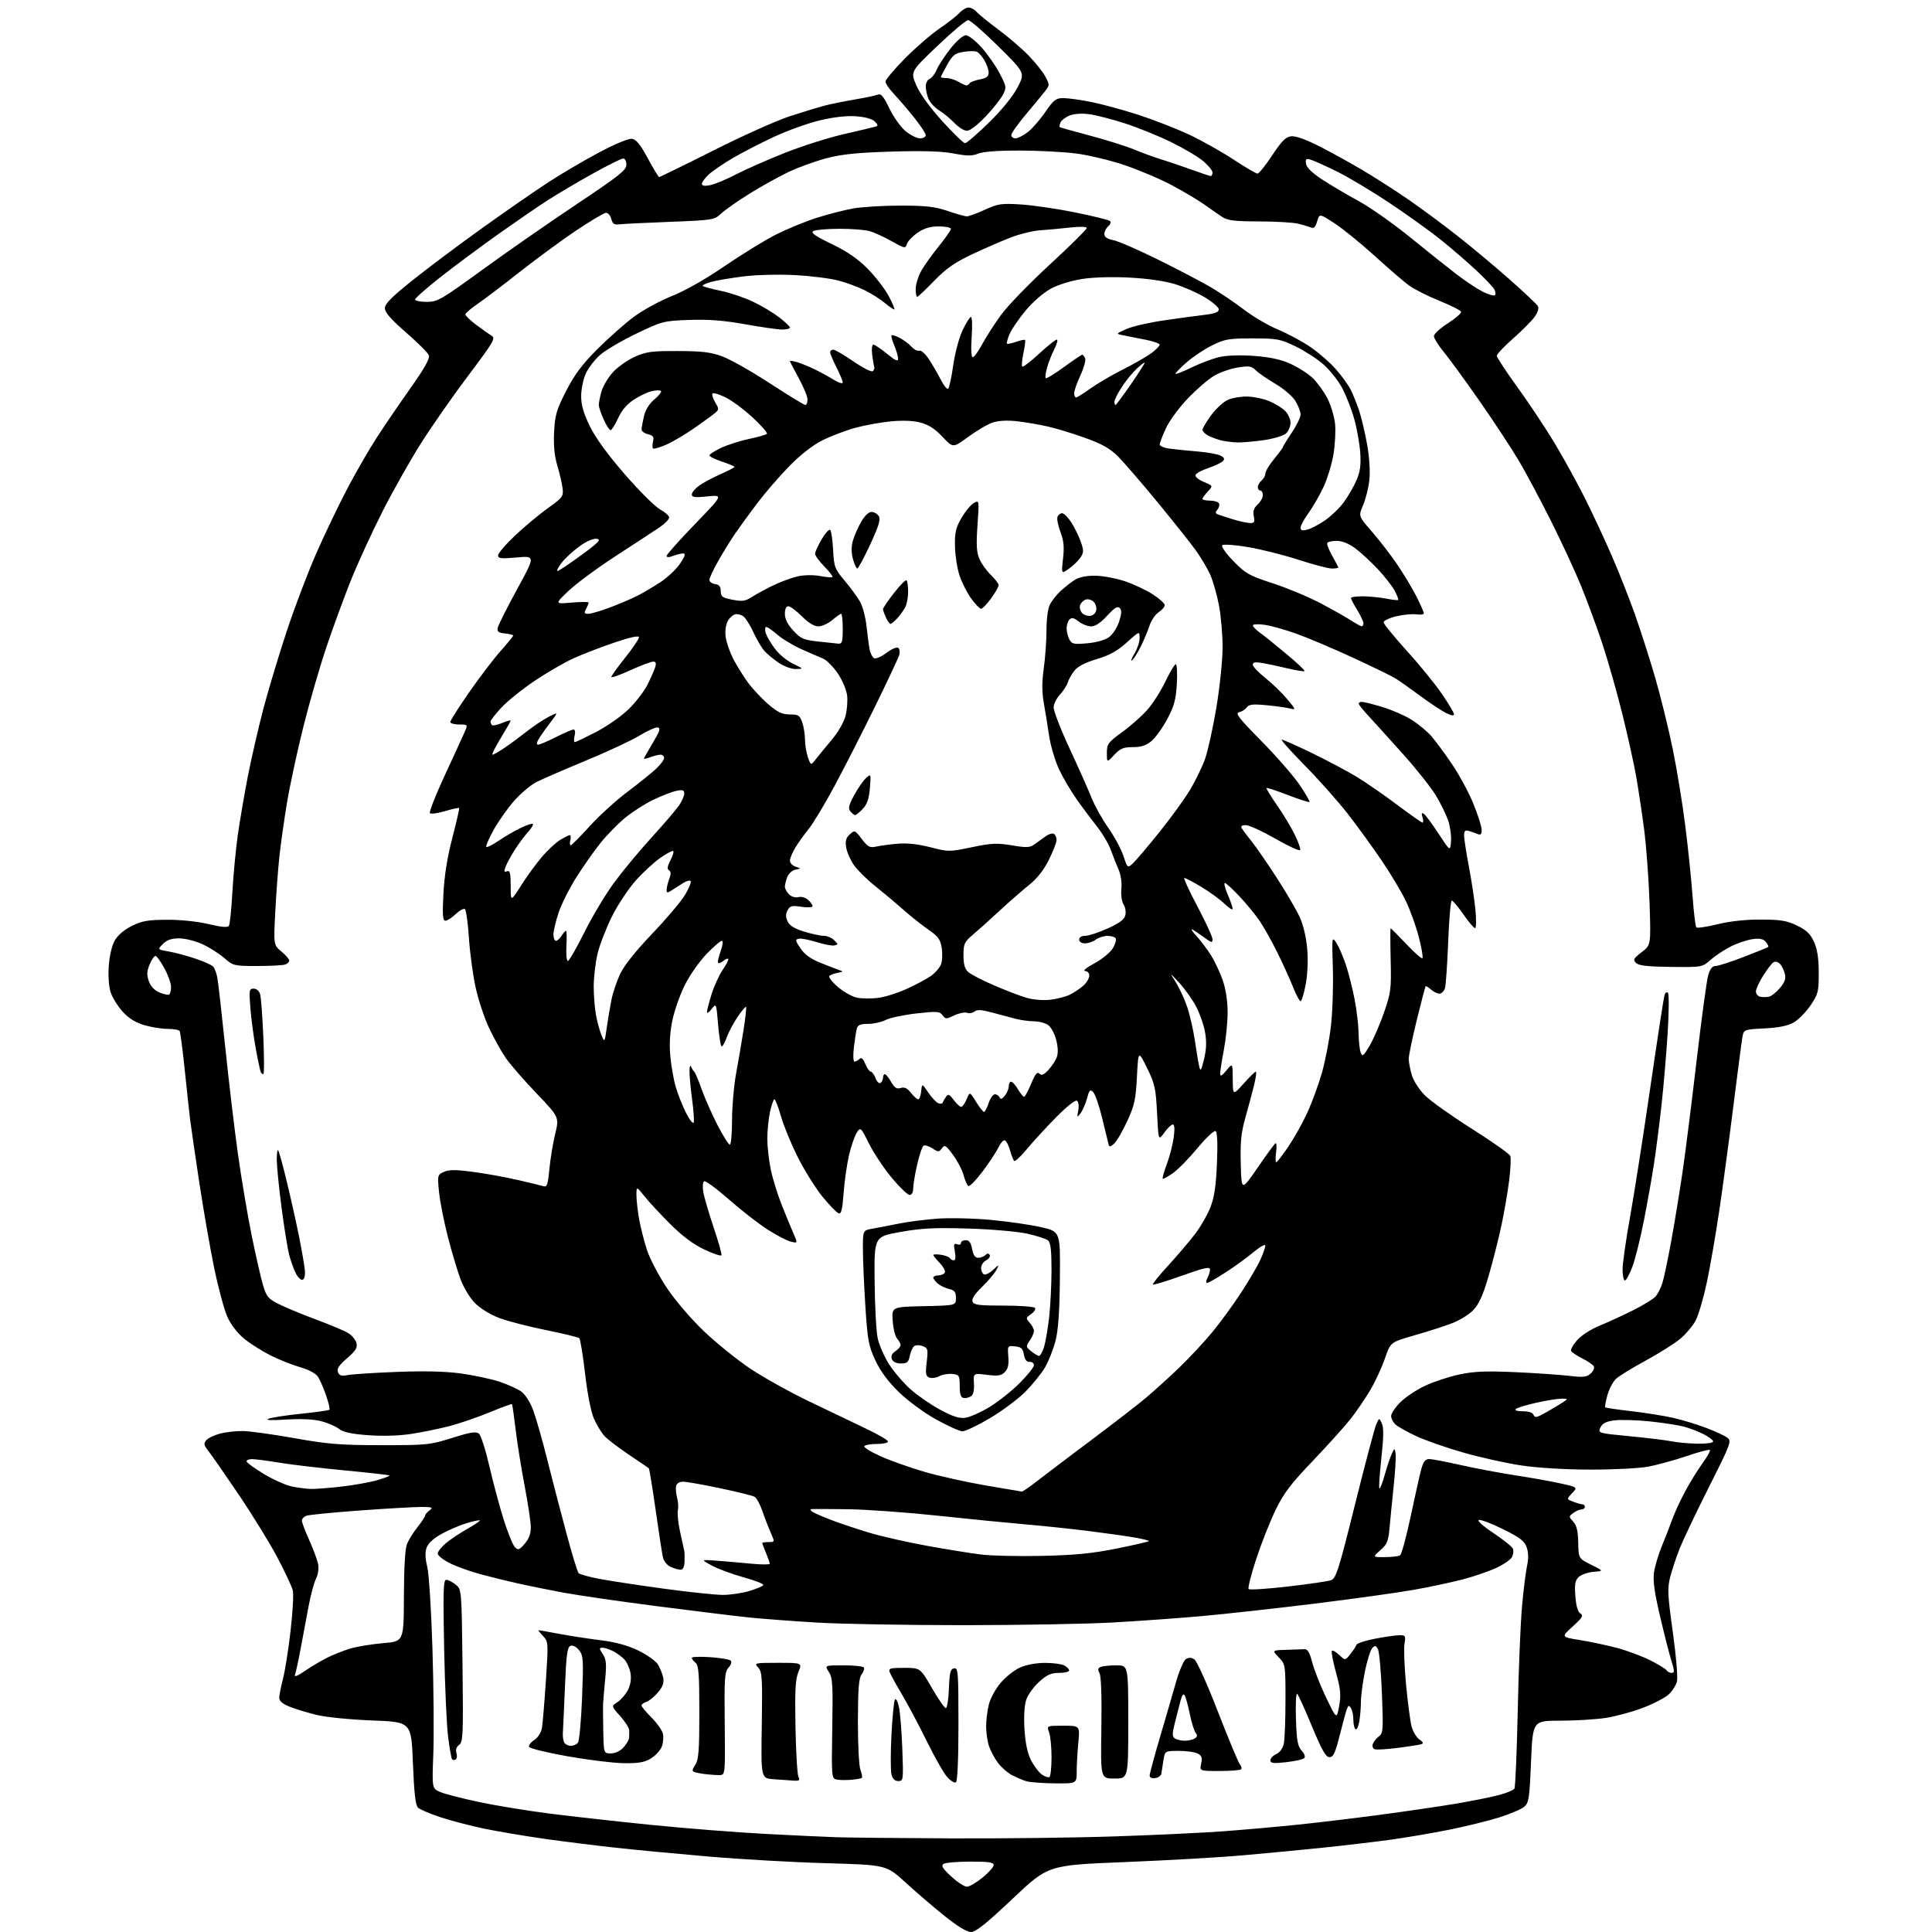 <?xml version="1.0" encoding="UTF-8" standalone="no"?>
<!-- Filename: dac2357d879df0c654c865b2b4044b7cf135146dc42f1bf811df3684f53fe9c3.svg -->
<!-- Created with https://svgstud.io -->
<svg
  version="1.1"
  xmlns="http://www.w3.org/2000/svg"
  xmlns:xlink="http://www.w3.org/1999/xlink"
  xmlns:svg="http://www.w3.org/2000/svg"
  xmlns:rdf="http://www.w3.org/1999/02/22-rdf-syntax-ns#"
  xmlns:cc="http://creativecommons.org/ns#"
  xmlns:dc="http://purl.org/dc/elements/1.1/"
  viewBox="0 0 768 768"
  width="768"
  height="768"
  role="img"
  aria-labelledby="titleID descID"
>
  <title id="titleID">The name Bingham with a lion family crest</title>
  <desc id="descID">AI-generated SVG illustration: The name Bingham with a lion family crest, created on https://svgstud.io</desc>

  <rect width="100%" height="100%" fill="white" />


  <path stroke="none" fill="black" fill-rule="evenodd" d="M385.99,768.00C384.33,768.00 380.60,765.73 375.46,761.61C371.08,758.09 364.08,752.09 359.91,748.27C352.32,741.33 352.32,741.33 328.41,740.65C315.26,740.28 294.15,739.08 281.50,737.99C268.85,736.90 252.20,735.32 244.50,734.47C236.80,733.63 224.20,732.05 216.50,730.97C208.80,729.88 198.00,728.06 192.50,726.92C187.00,725.77 179.12,723.72 175.00,722.35C170.88,720.99 166.89,719.28 166.14,718.54C165.16,717.58 164.60,712.63 164.14,700.85C163.50,684.50 163.50,684.50 148.00,683.91C139.22,683.58 129.63,682.62 125.88,681.71C122.24,680.82 117.41,679.35 115.13,678.44C112.38,677.34 111.00,676.17 111.00,674.94C111.00,673.93 111.66,670.56 112.47,667.46C113.28,664.35 114.64,655.79 115.49,648.42C116.35,641.05 116.76,633.78 116.40,632.26C116.05,630.74 113.26,624.78 110.20,619.01C107.14,613.24 100.21,601.99 94.81,594.01C89.41,586.03 84.02,578.28 82.84,576.80C81.05,574.55 80.90,573.83 81.96,572.55C82.66,571.71 85.08,570.52 87.35,569.91C89.61,569.30 93.73,568.83 96.50,568.86C99.27,568.89 108.50,570.17 117.02,571.69C130.31,574.07 135.18,574.46 151.50,574.48C169.70,574.50 170.89,574.38 179.72,571.60C187.03,569.30 189.24,568.95 190.38,569.90C191.18,570.56 193.04,576.37 194.52,582.80C196.01,589.24 198.56,598.77 200.20,604.00C201.85,609.23 203.85,614.17 204.66,615.00C205.96,616.33 206.40,616.18 208.56,613.69C210.21,611.80 211.00,609.68 211.00,607.15C211.00,605.10 209.91,597.75 208.58,590.82C207.25,583.89 205.63,573.78 204.99,568.36C204.34,562.94 203.68,558.36 203.51,558.18C203.34,558.01 199.36,559.46 194.66,561.41C189.96,563.35 182.79,565.81 178.73,566.88C174.67,567.94 167.79,569.35 163.45,570.01C158.53,570.75 152.06,570.94 146.30,570.51C139.58,570.01 136.39,569.31 134.68,567.96C133.39,566.94 130.18,565.57 127.57,564.91C124.58,564.16 119.41,563.93 113.65,564.30C107.77,564.67 105.30,564.56 106.74,563.97C107.98,563.48 113.82,562.58 119.72,561.98C125.62,561.38 130.67,560.66 130.94,560.39C131.21,560.12 130.62,557.56 129.62,554.70C128.63,551.84 127.19,548.52 126.43,547.33C125.59,546.00 122.85,544.52 119.33,543.49C116.18,542.58 110.88,540.47 107.55,538.80C104.22,537.13 99.53,534.16 97.11,532.20C94.45,530.04 91.82,526.64 90.42,523.57C89.16,520.78 86.77,511.98 85.13,504.00C83.49,496.02 80.79,480.50 79.13,469.50C77.48,458.50 75.87,447.48 75.57,445.00C75.26,442.52 74.31,433.79 73.47,425.60C72.62,417.40 71.69,410.31 71.41,409.85C71.12,409.38 68.97,409.00 66.62,409.00C64.28,409.00 60.08,408.32 57.29,407.49C53.82,406.46 51.12,404.77 48.73,402.12C46.81,400.00 44.68,396.56 44.00,394.49C43.25,392.23 42.95,388.00 43.24,383.94C43.53,379.90 44.49,375.82 45.63,373.83C46.80,371.79 49.41,369.56 52.39,368.08C56.43,366.07 58.79,365.66 66.38,365.62C71.78,365.59 78.52,366.29 82.91,367.34C88.24,368.60 90.52,368.78 91.01,367.98C91.39,367.37 92.00,361.38 92.37,354.68C92.74,347.98 93.71,337.77 94.52,332.00C95.34,326.23 97.15,315.65 98.54,308.50C99.94,301.35 102.68,289.43 104.63,282.00C106.57,274.57 110.77,260.62 113.95,251.00C117.13,241.38 122.52,227.20 125.93,219.50C129.34,211.80 134.85,200.32 138.18,194.00C141.51,187.68 146.71,178.68 149.74,174.00C152.76,169.32 158.82,160.44 163.19,154.26C168.74,146.41 170.95,142.49 170.49,141.26C170.13,140.29 166.05,136.20 161.42,132.18C155.35,126.90 153.00,124.20 153.00,122.52C153.00,120.74 155.69,118.04 164.25,111.21C170.44,106.28 182.90,96.94 191.95,90.47C201.00,83.99 212.70,75.89 217.95,72.47C223.20,69.05 232.32,63.68 238.22,60.55C244.53,57.20 249.88,54.99 251.22,55.18C252.89,55.41 254.56,57.47 257.50,62.91C259.70,66.99 261.73,70.35 262.00,70.38C262.27,70.41 271.95,65.68 283.50,59.86C295.05,54.04 308.77,47.89 314.00,46.19C319.23,44.50 325.52,42.58 328.00,41.94C330.48,41.30 335.88,40.21 340.00,39.51C344.12,38.82 348.20,37.95 349.05,37.59C350.22,37.10 351.33,38.46 353.55,43.10C355.17,46.49 358.06,50.55 359.97,52.13C361.89,53.71 364.48,55.00 365.73,55.00C366.98,55.00 368.00,54.43 368.00,53.73C368.00,53.03 365.86,49.80 363.25,46.56C360.64,43.31 357.04,39.12 355.25,37.23C353.46,35.34 352.00,33.18 352.00,32.42C352.00,31.66 355.49,27.52 359.75,23.21C364.01,18.91 370.20,13.55 373.50,11.31C376.80,9.08 380.36,6.29 381.40,5.12C382.45,3.95 384.09,3.00 385.03,3.00C385.98,3.00 387.36,3.73 388.11,4.63C388.86,5.53 392.66,8.62 396.55,11.51C400.45,14.39 405.89,19.03 408.64,21.82C411.38,24.61 414.46,28.44 415.48,30.33C417.29,33.69 417.29,33.83 415.42,36.25C414.36,37.61 410.91,41.79 407.75,45.55C404.59,49.31 402.00,52.98 402.00,53.69C402.00,54.41 402.75,55.00 403.66,55.00C404.57,55.00 406.73,53.91 408.47,52.59C410.21,51.26 413.37,47.66 415.48,44.59C418.87,39.67 419.74,39.00 422.71,39.00C424.57,39.00 429.55,39.69 433.79,40.54C438.03,41.38 446.45,43.68 452.50,45.64C458.55,47.60 467.59,51.12 472.59,53.46C477.60,55.81 485.54,60.26 490.25,63.36C494.96,66.46 499.29,69.00 499.88,69.00C500.46,69.00 503.09,65.74 505.72,61.75C509.49,56.04 511.08,54.43 513.25,54.18C514.99,53.98 519.04,55.41 524.25,58.05C528.79,60.34 536.55,64.62 541.50,67.55C546.45,70.48 554.63,75.72 559.67,79.19C564.72,82.66 573.49,89.15 579.17,93.61C584.85,98.07 594.23,105.89 600.00,111.00C605.77,116.10 610.86,120.89 611.31,121.65C611.81,122.51 611.33,124.13 610.04,125.95C608.89,127.55 605.04,131.43 601.48,134.56C597.92,137.68 595.00,140.78 595.00,141.43C595.00,142.08 598.74,147.76 603.30,154.06C607.87,160.35 614.57,170.45 618.19,176.50C621.81,182.55 627.25,192.45 630.26,198.50C633.28,204.55 638.00,214.68 640.74,221.00C643.49,227.32 647.58,237.68 649.83,244.00C652.09,250.32 655.74,261.73 657.95,269.34C660.16,276.95 663.31,289.77 664.96,297.84C666.61,305.90 668.86,319.70 669.96,328.50C671.06,337.30 672.34,349.79 672.82,356.25C673.29,362.72 673.97,368.30 674.32,368.66C674.68,369.01 678.47,368.45 682.74,367.40C687.70,366.19 693.93,365.51 700.00,365.54C707.89,365.57 710.33,365.97 714.36,367.93C718.10,369.74 719.66,371.24 721.09,374.39C722.41,377.30 722.96,380.87 722.98,386.64C723.00,394.18 722.76,395.13 719.75,399.60C717.96,402.25 714.96,405.31 713.09,406.40C710.69,407.78 707.20,408.51 701.42,408.81C693.18,409.24 693.18,409.24 692.62,412.37C692.32,414.09 690.68,426.52 689.00,440.00C687.31,453.48 684.79,472.15 683.40,481.50C682.01,490.85 679.82,503.50 678.53,509.61C677.24,515.71 675.26,522.54 674.12,524.77C672.98,527.00 670.12,530.40 667.77,532.32C665.42,534.24 659.23,538.12 654.02,540.95C648.80,543.78 643.56,547.00 642.38,548.12C641.19,549.23 639.66,552.15 638.97,554.60C638.29,557.05 637.90,559.23 638.11,559.44C638.33,559.64 643.00,560.34 648.50,560.97C654.00,561.61 661.42,562.79 665.00,563.59C668.58,564.40 674.47,566.18 678.10,567.56C681.73,568.93 685.56,570.70 686.60,571.48C688.42,572.83 688.10,573.69 679.29,591.20C674.23,601.26 669.00,612.25 667.67,615.60C666.35,618.96 664.67,624.02 663.94,626.84C662.78,631.40 662.89,633.91 664.97,648.79C666.28,658.18 667.01,666.83 666.62,668.39C666.23,669.92 664.76,672.24 663.34,673.56C661.93,674.87 657.33,677.26 653.13,678.87C648.94,680.48 642.26,682.29 638.31,682.90C634.35,683.50 626.21,684.00 620.21,684.00C609.30,684.00 609.30,684.00 608.61,700.25C608.00,714.96 607.74,716.66 605.87,718.24C604.74,719.19 600.29,721.08 595.98,722.45C591.68,723.81 582.61,726.03 575.83,727.39C569.05,728.75 558.33,730.56 552.00,731.42C545.67,732.27 533.98,733.65 526.00,734.47C518.02,735.30 503.85,736.65 494.50,737.48C485.15,738.32 463.81,739.54 447.07,740.21C416.64,741.42 416.64,741.42 402.60,754.71C392.09,764.65 387.91,768.00 385.99,768.00zM384.33,749.99C385.34,749.99 388.15,748.37 390.58,746.38C393.01,744.39 395.00,742.14 395.00,741.38C395.00,740.31 392.95,740.00 385.75,740.02C380.66,740.02 375.87,740.43 375.10,740.92C374.01,741.61 374.66,742.70 378.10,745.89C380.52,748.14 383.32,749.98 384.33,749.99zM377.50,730.78C397.85,730.88 427.36,730.53 443.07,730.00C458.78,729.48 478.13,728.57 486.07,727.98C494.01,727.39 507.02,726.25 515.00,725.43C522.98,724.61 538.05,722.81 548.50,721.42C558.95,720.03 572.67,718.02 579.00,716.95C585.33,715.87 592.94,714.34 595.91,713.55C598.89,712.75 601.63,711.60 602.01,710.99C602.38,710.38 602.97,696.52 603.32,680.19C603.66,663.86 604.43,645.10 605.03,638.50C605.63,631.90 606.53,624.63 607.04,622.35C607.65,619.60 607.60,617.15 606.88,615.10C606.01,612.58 604.26,611.23 597.50,607.88C592.93,605.62 588.59,603.97 587.85,604.22C587.10,604.47 589.64,606.74 593.69,609.43C597.64,612.06 601.12,614.86 601.43,615.67C601.74,616.48 601.55,617.98 601.00,619.00C600.46,620.02 597.65,621.95 594.75,623.29C591.86,624.63 585.90,626.67 581.50,627.83C577.10,628.98 568.33,630.85 562.00,631.98C555.67,633.10 537.90,635.58 522.50,637.48C507.10,639.38 486.85,641.61 477.50,642.45C468.15,643.28 452.13,644.42 441.91,644.99C431.68,645.55 405.13,646.02 382.91,646.03C360.68,646.03 334.62,645.58 325.00,645.01C315.38,644.45 303.00,643.51 297.50,642.94C292.00,642.36 275.57,640.35 261.00,638.47C246.43,636.58 229.78,634.17 224.00,633.10C218.22,632.03 210.12,630.39 206.00,629.47C201.88,628.55 195.12,626.88 191.00,625.78C186.88,624.67 181.36,622.68 178.75,621.36C176.14,620.04 174.00,618.34 174.00,617.57C174.00,616.81 175.44,614.97 177.20,613.48C178.96,612.00 182.81,609.43 185.75,607.77C188.69,606.11 190.92,604.59 190.72,604.38C190.51,604.18 188.13,604.68 185.42,605.51C182.71,606.33 178.26,608.25 175.52,609.76C172.32,611.52 170.20,613.48 169.58,615.24C168.93,617.11 169.01,619.51 169.83,622.74C170.51,625.39 171.43,639.92 171.91,655.50C172.39,670.90 172.54,689.68 172.25,697.24C171.72,710.98 171.72,710.98 175.11,712.40C176.98,713.18 183.91,714.96 190.51,716.35C197.10,717.75 209.70,719.81 218.50,720.93C227.30,722.06 245.53,724.08 259.00,725.44C272.48,726.80 292.73,728.39 304.00,728.99C315.27,729.58 328.10,730.19 332.50,730.33C336.90,730.48 357.15,730.68 377.50,730.78zM380.00,708.50C379.46,708.84 377.93,707.95 376.61,706.52C375.29,705.10 371.61,698.66 368.44,692.22C365.27,685.77 360.80,677.35 358.50,673.50C356.20,669.65 354.04,665.71 353.69,664.75C353.13,663.20 353.79,663.00 359.44,663.00C365.82,663.00 365.82,663.00 370.44,671.00C372.98,675.40 375.47,679.00 375.98,679.00C376.50,679.00 377.05,675.52 377.21,671.26C377.45,664.82 377.79,663.47 379.25,663.19C380.87,662.88 381.00,664.46 381.00,685.37C381.00,699.23 380.62,708.12 380.00,708.50zM419.25,708.91C414.44,708.87 409.37,708.48 407.99,708.07C406.61,707.65 404.05,706.56 402.30,705.65C400.54,704.74 398.02,702.54 396.69,700.75C395.36,698.96 393.76,695.97 393.14,694.10C392.51,692.23 392.00,688.72 392.00,686.29C392.00,683.87 392.50,679.91 393.10,677.50C393.71,675.09 395.82,671.23 397.80,668.92C399.77,666.62 403.21,663.90 405.44,662.89C407.87,661.79 411.84,661.04 415.32,661.02C418.51,661.01 422.00,661.47 423.07,662.04C424.13,662.60 425.00,663.50 425.00,664.04C425.00,664.57 423.20,665.00 421.00,665.00C417.83,665.00 416.20,665.73 413.06,668.57C410.89,670.53 408.58,673.75 407.92,675.73C407.20,677.93 406.93,682.48 407.25,687.46C407.59,692.95 408.44,696.94 409.86,699.73C411.02,702.01 412.95,704.55 414.15,705.39C415.35,706.23 416.70,706.68 417.16,706.40C417.62,706.11 418.00,702.56 418.00,698.51C418.00,694.45 417.56,689.98 417.02,688.57C416.05,686.00 416.05,686.00 422.67,686.00C429.29,686.00 429.29,686.00 428.65,692.75C428.30,696.46 428.01,701.64 428.01,704.25C428.00,709.00 428.00,709.00 419.25,708.91zM315.36,707.82C313.79,707.71 310.25,707.47 307.50,707.27C302.50,706.91 302.50,706.91 302.82,685.87C303.11,667.04 302.96,664.62 301.42,662.91C299.73,661.04 299.90,661.00 309.29,661.00C318.90,661.00 318.90,661.00 317.39,664.61C316.18,667.50 315.95,671.88 316.21,686.36C316.40,696.34 316.92,705.29 317.38,706.25C318.08,707.72 317.76,707.97 315.36,707.82zM338.33,707.50C336.22,707.68 333.60,707.62 332.50,707.38C330.57,706.94 330.51,706.25 330.84,687.06C331.14,669.67 330.97,666.88 329.47,664.60C327.77,662.00 327.77,662.00 335.33,662.00C339.48,662.00 343.12,662.38 343.41,662.85C343.70,663.32 343.29,664.56 342.50,665.60C341.39,667.07 341.06,671.27 341.03,684.18C341.01,693.36 341.46,702.09 342.03,703.57C342.59,705.06 342.86,706.48 342.61,706.72C342.37,706.97 340.44,707.32 338.33,707.50zM357.10,708.00C355.70,708.00 354.82,707.14 354.37,705.35C354.01,703.89 354.00,696.87 354.36,689.74C354.72,682.61 355.34,676.27 355.73,675.64C356.14,675.00 356.83,676.24 357.33,678.50C357.82,680.70 358.43,688.24 358.69,695.25C359.14,707.61 359.10,708.00 357.10,708.00zM443.00,707.00C437.50,707.00 437.50,707.00 437.81,687.04C438.00,674.54 437.73,666.36 437.08,665.14C436.27,663.64 436.39,663.06 437.60,662.60C438.46,662.27 441.26,662.00 443.83,662.00C448.50,662.00 448.50,662.00 448.50,684.50C448.50,707.00 448.50,707.00 443.00,707.00zM459.24,706.82C457.90,707.01 457.00,706.61 457.00,705.83C457.00,705.11 458.79,698.44 460.98,691.01C463.17,683.58 466.05,673.69 467.37,669.03C468.68,664.37 470.49,660.09 471.38,659.53C472.50,658.83 473.55,658.85 474.75,659.60C475.73,660.22 479.83,669.29 484.11,680.33C488.30,691.13 492.24,700.58 492.86,701.33C493.48,702.07 493.69,702.98 493.32,703.34C492.96,703.70 489.11,704.00 484.75,704.00C476.84,704.00 476.84,704.00 477.48,701.07C477.99,698.76 477.70,697.91 476.13,697.07C475.03,696.48 471.65,696.00 468.61,696.00C463.09,696.00 463.09,696.00 462.48,699.75C462.14,701.81 461.78,704.17 461.67,705.00C461.57,705.83 460.47,706.64 459.24,706.82zM286.41,705.61C285.36,705.67 282.93,705.54 281.00,705.32C279.07,705.10 276.89,704.71 276.14,704.45C275.03,704.07 275.08,703.53 276.39,701.52C277.72,699.49 278.00,695.89 278.00,680.66C278.00,665.51 277.73,662.02 276.50,661.00C275.68,660.32 275.00,659.42 275.00,659.01C275.00,658.60 278.26,658.49 282.25,658.75C286.24,659.02 289.92,659.62 290.43,660.09C290.98,660.61 290.66,661.72 289.61,662.88C288.05,664.60 287.89,667.00 288.09,685.16C288.31,704.56 288.23,705.50 286.41,705.61zM248.00,700.89C243.88,700.84 233.78,699.60 225.58,698.15C217.37,696.69 210.49,695.00 210.29,694.39C210.09,693.78 211.05,692.54 212.42,691.65C213.92,690.66 215.12,688.72 215.45,686.76C215.74,684.97 216.44,676.56 217.00,668.07C218.00,652.90 217.98,652.60 215.83,650.32C214.63,649.04 213.84,648.01 214.08,648.02C214.31,648.03 218.10,648.70 222.50,649.52C226.90,650.33 234.32,651.47 239.00,652.05C244.67,652.75 249.54,654.09 253.64,656.06C257.02,657.69 260.52,660.14 261.42,661.51C262.32,662.89 263.30,665.27 263.61,666.82C264.04,668.93 263.52,670.42 261.54,672.76C260.10,674.49 258.03,676.17 256.96,676.51C255.88,676.86 255.00,677.50 255.00,677.95C255.00,678.40 256.77,680.54 258.94,682.70C261.10,684.86 263.15,687.75 263.49,689.11C263.83,690.47 263.65,692.80 263.08,694.29C262.51,695.78 260.58,697.90 258.77,699.00C256.22,700.56 253.86,700.97 248.00,700.89zM511.25,700.50C506.16,701.07 505.00,700.93 505.00,699.76C505.00,698.97 506.06,697.84 507.36,697.25C508.84,696.57 509.95,694.98 510.36,692.96C510.71,691.20 511.00,683.42 511.00,675.68C511.00,661.77 510.97,661.58 508.31,658.80C505.63,656.00 505.63,656.00 511.31,655.83C514.44,655.74 517.74,655.63 518.64,655.58C519.80,655.52 520.67,657.05 521.65,660.88C522.41,663.84 524.90,670.14 527.18,674.88C531.34,683.50 531.34,683.50 532.32,678.21C533.13,673.79 532.93,671.61 531.08,664.86C529.87,660.42 529.13,656.54 529.44,656.23C529.75,655.91 531.08,656.66 532.38,657.89C534.76,660.12 534.76,660.12 536.81,657.51C537.94,656.07 539.03,654.42 539.22,653.83C539.42,653.25 542.71,652.16 546.54,651.42C550.37,650.68 554.71,650.06 556.19,650.04C558.71,650.00 558.84,650.22 558.30,653.51C557.99,655.44 558.28,662.76 558.94,669.76C559.61,676.77 560.58,684.17 561.10,686.21C561.63,688.26 563.02,690.60 564.20,691.43C565.82,692.57 566.00,693.04 564.92,693.37C564.14,693.61 559.95,694.27 555.62,694.82C551.28,695.38 547.15,695.61 546.43,695.34C545.69,695.05 545.39,694.12 545.75,693.17C546.09,692.25 547.18,690.92 548.17,690.21C549.81,689.02 549.91,687.59 549.34,673.21C549.00,664.57 548.29,656.66 547.77,655.63C546.96,654.06 546.60,653.98 545.50,655.13C544.78,655.89 543.47,660.04 542.59,664.36C541.72,668.68 541.00,674.08 540.99,676.36C540.98,678.64 540.70,682.18 540.36,684.23C540.02,686.28 539.35,687.72 538.87,687.42C538.39,687.12 537.99,685.45 537.98,683.69C537.98,681.94 537.55,679.84 537.04,679.03C536.24,677.77 536.01,677.82 535.43,679.33C535.05,680.30 533.76,685.02 532.56,689.80C530.78,696.88 530.02,698.50 528.49,698.50C527.03,698.50 525.49,695.79 521.55,686.31C518.77,679.60 516.12,673.75 515.66,673.31C515.19,672.86 514.97,677.29 515.16,683.15C515.44,691.95 515.83,694.16 517.43,695.92C518.59,697.20 518.99,698.39 518.43,698.92C517.92,699.40 514.69,700.11 511.25,700.50zM181.11,699.43C180.58,699.76 179.92,699.68 179.66,699.26C179.40,698.83 178.71,694.89 178.14,690.49C177.56,686.10 176.85,670.24 176.55,655.25C176.10,632.44 176.23,628.00 177.39,628.00C178.16,628.00 179.84,628.86 181.14,629.91C183.50,631.82 183.50,631.82 183.86,662.09C184.19,689.69 184.07,692.48 182.52,693.61C181.42,694.41 181.04,695.56 181.45,696.84C181.80,697.94 181.64,699.10 181.11,699.43zM242.83,697.00C244.47,697.00 246.52,696.06 247.74,694.75C248.89,693.51 249.92,691.83 250.03,691.00C250.14,690.17 250.18,688.71 250.12,687.75C250.05,686.79 248.42,684.26 246.49,682.12C242.98,678.24 242.98,678.24 245.47,676.61C246.84,675.71 248.69,673.57 249.58,671.84C250.63,669.81 251.01,667.45 250.65,665.22C250.34,663.31 249.28,660.86 248.30,659.77C247.31,658.69 245.29,657.17 243.80,656.40C242.32,655.63 240.39,655.00 239.53,655.00C238.12,655.00 238.13,655.27 239.62,657.54C240.97,659.61 241.15,661.43 240.59,667.29C240.21,671.26 239.84,675.62 239.76,677.00C239.68,678.38 239.70,683.44 239.81,688.25C240.00,697.00 240.00,697.00 242.83,697.00zM226.94,694.00C227.94,694.00 229.20,693.44 229.74,692.75C230.28,692.06 231.02,684.02 231.38,674.88C231.98,659.60 231.88,658.08 230.17,655.96C229.05,654.58 227.70,653.90 226.76,654.26C225.50,654.75 225.10,657.73 224.57,670.68C224.21,679.38 223.84,687.63 223.74,689.00C223.65,690.38 223.92,692.06 224.35,692.75C224.77,693.44 225.94,694.00 226.94,694.00zM471.00,691.97C472.38,691.97 474.15,691.56 474.94,691.06C475.99,690.39 476.08,689.80 475.29,688.83C474.70,688.10 473.67,684.80 473.00,681.50C472.33,678.20 471.42,674.84 470.99,674.04C470.42,673.00 469.89,673.72 469.15,676.54C468.57,678.72 467.57,682.68 466.91,685.35C465.92,689.37 465.95,690.36 467.11,691.09C467.87,691.57 469.62,691.97 471.00,691.97zM121.08,664.30C123.51,662.64 127.48,660.27 129.91,659.04C132.33,657.81 136.55,656.13 139.28,655.32C142.02,654.51 147.91,653.54 152.38,653.17C160.50,652.50 160.50,652.50 160.56,634.50C160.60,622.73 161.04,615.50 161.84,613.61C162.51,612.01 164.40,609.02 166.03,606.96C167.66,604.90 169.00,602.88 169.00,602.47C169.00,602.06 169.79,601.12 170.75,600.39C172.28,599.23 171.87,599.06 167.50,599.04C164.75,599.03 153.72,599.66 143.00,600.44C132.28,601.23 122.71,602.17 121.75,602.54C120.79,602.91 120.00,603.78 120.00,604.47C120.00,605.16 121.30,608.60 122.88,612.11C124.46,615.63 126.05,619.86 126.41,621.53C126.81,623.40 126.51,625.70 125.62,627.53C124.82,629.16 123.50,634.10 122.67,638.50C121.85,642.90 120.43,650.49 119.51,655.36C118.60,660.23 117.59,664.92 117.26,665.77C116.88,666.77 118.26,666.24 121.08,664.30zM664.51,665.00C665.69,665.00 665.68,664.27 664.43,660.25C663.61,657.64 661.57,649.65 659.90,642.51C657.64,632.91 657.02,628.33 657.50,625.01C657.87,622.53 659.28,617.80 660.65,614.50C662.02,611.20 663.85,606.48 664.73,604.00C665.61,601.52 667.89,596.58 669.80,593.00C671.70,589.42 674.83,584.34 676.75,581.70C678.67,579.06 680.00,576.67 679.71,576.38C679.42,576.09 675.20,577.20 670.34,578.86C665.48,580.51 658.58,582.40 655.00,583.05C651.42,583.70 641.08,584.21 632.00,584.19C621.99,584.17 611.22,583.51 604.62,582.52C598.64,581.62 588.29,579.32 581.62,577.40C574.95,575.49 566.58,572.57 563.02,570.91C559.45,569.24 555.74,567.17 554.77,566.29C553.79,565.41 553.00,563.87 553.00,562.88C553.00,561.88 554.65,559.42 556.66,557.41C558.68,555.39 563.11,552.44 566.51,550.85C569.91,549.26 576.02,547.25 580.09,546.38C585.89,545.14 590.64,544.94 602.00,545.44C609.98,545.79 619.65,546.45 623.50,546.89C629.51,547.59 630.76,547.46 632.37,545.95C633.40,544.99 633.93,543.70 633.55,543.09C633.17,542.47 631.13,541.08 629.00,540.00C626.87,538.92 624.87,537.60 624.55,537.07C624.22,536.55 625.27,534.62 626.89,532.78C628.53,530.91 632.38,528.40 635.66,527.06C638.87,525.75 644.88,523.00 649.00,520.95C653.12,518.90 657.23,516.38 658.12,515.36C659.02,514.34 660.24,511.93 660.84,510.00C661.45,508.07 663.05,500.43 664.40,493.00C665.75,485.57 667.77,473.20 668.89,465.50C670.02,457.80 672.51,438.00 674.44,421.50C676.37,405.00 678.43,389.81 679.02,387.75C679.76,385.15 680.66,384.00 681.95,384.00C682.97,384.00 688.01,382.38 693.15,380.40C698.29,378.42 702.68,376.63 702.89,376.42C703.11,376.22 702.68,375.32 701.93,374.42C700.96,373.24 699.54,372.93 696.81,373.30C694.73,373.58 690.93,374.82 688.37,376.06C685.80,377.31 682.12,379.71 680.18,381.41C676.66,384.50 676.66,384.50 664.22,384.36C654.86,384.25 651.43,383.85 650.34,382.77C649.08,381.50 649.36,380.96 652.59,378.50C656.29,375.68 656.29,375.68 655.71,358.59C655.38,349.19 654.41,336.10 653.54,329.50C652.67,322.90 651.25,313.45 650.38,308.50C649.51,303.55 647.01,292.32 644.84,283.54C642.66,274.77 639.06,262.17 636.85,255.54C634.64,248.92 630.88,238.73 628.49,232.89C626.11,227.06 620.77,215.53 616.64,207.28C612.50,199.02 606.77,188.27 603.89,183.38C601.02,178.50 593.96,167.75 588.20,159.50C582.44,151.25 575.99,142.39 573.86,139.82C571.74,137.25 570.00,134.45 570.00,133.60C570.00,132.75 572.51,130.46 575.57,128.50C578.64,126.54 580.99,124.48 580.81,123.92C580.62,123.37 576.69,121.39 572.06,119.52C567.44,117.66 561.95,114.87 559.88,113.32C557.81,111.77 551.70,106.49 546.31,101.59C540.91,96.68 533.80,90.92 530.50,88.77C524.50,84.87 524.50,84.87 523.59,87.98C522.92,90.28 522.27,90.92 521.09,90.43C520.22,90.07 517.92,89.38 516.00,88.91C514.08,88.44 507.10,88.03 500.50,88.02C490.80,88.00 487.99,87.66 485.85,86.24C484.40,85.29 481.25,83.10 478.85,81.38C476.46,79.67 470.68,76.22 466.00,73.72C461.32,71.21 452.77,67.58 447.00,65.63C441.23,63.68 432.45,61.59 427.50,60.98C422.55,60.37 412.51,59.85 405.18,59.84C396.80,59.83 390.75,60.28 388.86,61.06C386.47,62.05 384.50,62.04 379.05,61.01C374.30,60.11 366.83,59.89 354.37,60.26C340.70,60.68 334.62,61.30 328.50,62.92C324.10,64.08 317.35,66.52 313.50,68.35C309.65,70.17 302.68,74.05 298.00,76.95C293.32,79.86 288.23,83.42 286.69,84.87C283.94,87.44 283.48,87.52 266.19,88.19C256.46,88.56 247.40,89.01 246.06,89.19C244.17,89.43 243.48,88.94 242.99,87.00C242.65,85.62 241.68,84.55 240.86,84.61C240.03,84.67 234.65,87.87 228.91,91.72C223.17,95.58 213.08,102.99 206.48,108.19C199.89,113.39 192.36,119.10 189.75,120.87C187.14,122.65 185.00,124.50 185.00,125.00C185.00,125.50 186.98,127.39 189.39,129.20C191.81,131.02 194.57,132.96 195.52,133.53C197.05,134.44 195.96,136.28 186.34,149.03C180.34,156.99 171.85,169.12 167.48,176.00C163.12,182.88 156.13,195.25 151.96,203.50C147.79,211.75 142.21,223.90 139.56,230.50C136.91,237.10 132.56,248.95 129.89,256.82C127.22,264.70 123.04,279.10 120.61,288.82C118.17,298.55 115.25,312.12 114.10,319.00C112.96,325.88 111.59,335.55 111.06,340.50C110.53,345.45 109.79,355.37 109.42,362.55C108.74,375.60 108.74,375.60 111.87,378.24C113.59,379.69 115.00,381.30 115.00,381.83C115.00,382.36 114.29,383.06 113.42,383.39C112.55,383.73 107.55,384.00 102.30,384.00C93.04,384.00 92.66,383.91 89.20,380.87C87.24,379.15 83.35,376.68 80.57,375.38C77.77,374.08 73.60,373.02 71.25,373.01C68.18,373.00 66.38,373.62 64.77,375.23C62.55,377.45 62.55,377.45 66.95,378.21C69.38,378.62 74.17,379.89 77.61,381.04C81.04,382.18 84.28,383.65 84.81,384.31C85.34,384.96 86.04,386.85 86.37,388.50C86.70,390.15 88.11,402.52 89.51,416.00C90.90,429.48 93.17,448.60 94.55,458.50C95.94,468.40 98.40,483.05 100.03,491.06C101.66,499.07 103.69,507.96 104.54,510.81C105.91,515.44 106.60,516.27 110.79,518.38C113.38,519.69 120.00,522.43 125.50,524.48C131.00,526.53 136.76,528.94 138.29,529.84C139.83,530.74 141.35,532.54 141.68,533.85C142.16,535.76 141.44,536.93 137.96,539.93C134.76,542.68 133.83,544.10 134.34,545.43C134.88,546.84 135.71,547.09 138.26,546.61C140.04,546.26 148.82,545.70 157.76,545.35C168.66,544.93 177.05,545.13 183.19,545.97C188.23,546.66 195.08,548.12 198.42,549.21C201.75,550.31 205.69,552.07 207.18,553.13C208.76,554.25 210.72,557.31 211.93,560.53C213.06,563.55 215.59,572.43 217.55,580.26C219.51,588.09 222.94,601.25 225.16,609.50C227.38,617.75 229.56,624.88 230.00,625.35C230.44,625.81 234.10,626.83 238.15,627.61C242.19,628.38 253.72,630.14 263.77,631.51C273.82,632.88 284.42,634.00 287.34,634.00C290.25,634.00 294.95,633.31 297.78,632.47C300.60,631.63 303.14,630.58 303.42,630.12C303.71,629.67 300.24,628.28 295.73,627.05C291.22,625.81 285.50,623.70 283.02,622.36C278.50,619.92 278.50,619.92 285.00,620.41C288.57,620.68 294.76,621.21 298.75,621.60C302.74,621.98 306.00,621.99 306.00,621.61C306.00,621.24 305.33,619.32 304.50,617.35C303.68,615.37 303.00,613.59 303.00,613.38C303.00,613.17 304.13,613.00 305.51,613.00C308.03,613.00 308.03,613.00 306.37,609.25C305.46,607.19 303.97,603.32 303.06,600.65C302.14,597.98 300.74,595.43 299.95,594.99C299.15,594.54 292.98,593.01 286.23,591.59C279.49,590.17 272.88,589.00 271.56,589.00C270.07,589.00 269.00,589.67 268.76,590.75C268.55,591.71 268.73,593.81 269.17,595.42C269.60,597.02 269.73,599.27 269.45,600.42C269.18,601.56 269.59,605.42 270.36,609.00C271.14,612.58 271.88,615.95 272.01,616.50C272.13,617.05 272.18,618.96 272.12,620.75C272.04,622.87 271.50,624.00 270.55,624.00C269.75,624.00 267.97,623.49 266.60,622.86C265.17,622.21 263.84,620.57 263.51,619.04C263.19,617.57 261.88,609.08 260.61,600.17C259.35,591.26 258.13,583.82 257.90,583.64C257.68,583.45 254.12,581.03 250.00,578.27C245.88,575.50 241.51,572.16 240.30,570.85C239.09,569.54 237.21,566.46 236.12,563.99C234.92,561.28 233.52,554.18 232.58,546.06C231.72,538.67 230.68,532.31 230.26,531.94C229.84,531.56 223.88,530.12 217.00,528.72C210.12,527.33 201.80,525.18 198.50,523.94C195.08,522.66 190.96,520.15 188.90,518.10C186.85,516.04 184.34,511.93 183.06,508.50C181.83,505.20 179.54,497.55 177.99,491.50C176.44,485.45 174.87,477.47 174.51,473.76C173.86,467.20 173.91,467.00 176.46,465.84C178.48,464.92 181.11,464.92 188.12,465.85C193.11,466.52 201.08,467.96 205.84,469.06C210.60,470.16 215.22,471.28 216.10,471.55C217.44,471.96 217.82,470.81 218.38,464.80C218.75,460.82 219.79,454.52 220.68,450.82C222.31,444.08 222.31,444.08 213.23,434.58C208.24,429.36 202.75,423.04 201.03,420.54C199.30,418.04 196.35,412.73 194.46,408.74C192.57,404.76 190.14,397.45 189.06,392.50C187.98,387.55 186.78,378.65 186.40,372.72C186.01,366.79 185.28,361.67 184.77,361.36C184.26,361.04 182.61,361.96 181.11,363.39C179.62,364.83 177.79,366.00 177.05,366.00C175.99,366.00 175.83,363.83 176.27,355.25C176.64,348.04 177.81,340.72 179.83,333.00C181.48,326.68 182.69,321.36 182.51,321.18C182.34,321.01 179.81,321.57 176.90,322.44C173.99,323.30 171.29,323.67 170.90,323.25C170.51,322.84 173.11,316.20 176.67,308.50C180.24,300.80 183.81,293.04 184.59,291.25C186.03,288.00 186.03,288.00 182.51,288.00C180.58,288.00 179.00,287.54 179.00,286.99C179.00,286.43 182.39,281.11 186.52,275.16C190.66,269.21 196.29,261.83 199.02,258.76C201.76,255.69 204.00,252.94 204.00,252.65C204.00,252.36 202.54,251.99 200.75,251.81C198.23,251.57 197.57,251.09 197.82,249.66C197.99,248.64 201.44,241.76 205.48,234.37C212.83,220.93 212.83,220.93 205.41,221.60C199.16,222.17 198.00,222.04 198.00,220.76C198.00,219.92 201.04,216.38 204.76,212.87C208.48,209.37 214.35,204.47 217.79,202.00C223.74,197.73 224.04,197.32 223.62,194.00C223.37,192.07 222.43,188.03 221.52,185.00C220.39,181.21 220.00,177.08 220.27,171.71C220.63,164.87 221.22,162.86 225.09,155.33C228.40,148.88 231.47,144.78 237.42,138.83C241.77,134.47 248.26,128.72 251.84,126.04C255.41,123.36 262.25,119.61 267.02,117.71C272.41,115.56 280.45,110.99 288.20,105.68C295.08,100.98 304.26,95.34 308.60,93.17C312.95,90.99 320.10,88.05 324.50,86.64C328.90,85.23 335.43,83.54 339.00,82.89C342.57,82.25 351.12,81.73 358.00,81.73C368.11,81.74 371.69,82.15 376.72,83.87C380.14,85.04 383.57,86.00 384.35,86.00C385.12,86.00 388.34,84.82 391.51,83.37C396.73,80.98 398.04,80.79 405.88,81.28C410.62,81.58 420.35,83.01 427.50,84.46C434.65,85.92 440.86,87.46 441.29,87.89C441.73,88.33 441.39,89.26 440.54,89.96C439.69,90.67 439.00,92.04 439.00,93.01C439.00,94.23 440.06,94.98 442.46,95.43C444.36,95.78 452.33,99.25 460.18,103.12C468.03,107.00 477.50,111.95 481.22,114.13C484.94,116.30 490.95,120.35 494.57,123.13C498.20,125.91 504.24,129.45 508.01,131.00C511.77,132.56 517.53,135.64 520.80,137.86C524.07,140.08 528.65,144.06 530.97,146.70C533.30,149.34 536.00,153.07 536.97,155.00C537.93,156.93 539.47,160.77 540.37,163.53C541.28,166.30 542.68,172.35 543.50,176.97C544.39,182.09 544.72,187.55 544.33,190.94C543.98,194.00 542.86,198.45 541.84,200.84C539.99,205.18 539.99,205.18 545.36,211.34C548.32,214.73 552.85,220.61 555.43,224.41C558.02,228.21 561.45,233.94 563.07,237.13C564.68,240.33 566.00,243.33 566.00,243.80C566.00,244.27 564.67,244.46 563.04,244.22C561.41,243.98 557.81,244.33 555.04,244.99C552.27,245.66 550.00,246.73 550.00,247.37C550.00,248.01 554.04,252.99 558.99,258.43C563.93,263.87 570.23,271.58 572.99,275.57C575.74,279.56 578.00,283.33 578.00,283.94C578.00,284.64 576.81,284.44 574.75,283.40C572.96,282.48 568.35,279.42 564.50,276.58C560.65,273.74 556.30,270.66 554.84,269.74C553.37,268.82 545.72,265.09 537.84,261.45C529.95,257.81 519.83,253.51 515.34,251.91C510.85,250.30 505.12,248.70 502.59,248.36C500.07,248.01 498.01,248.13 498.03,248.61C498.05,249.10 499.29,250.38 500.78,251.46C502.28,252.53 506.99,256.32 511.25,259.87C515.52,263.42 518.81,266.52 518.57,266.76C518.33,267.00 515.29,266.52 511.82,265.69C508.34,264.86 503.81,263.89 501.75,263.54C499.00,263.08 498.00,263.26 498.00,264.22C498.00,264.95 500.22,267.30 502.94,269.45C505.66,271.61 509.57,275.39 511.63,277.85C515.11,282.01 515.20,282.28 512.94,281.67C511.60,281.31 507.40,280.71 503.60,280.35C498.00,279.81 496.49,279.98 495.58,281.23C494.96,282.07 493.56,282.94 492.48,283.15C490.89,283.45 492.59,285.63 501.36,294.51C507.33,300.56 514.17,308.40 516.58,311.95C518.98,315.49 520.76,318.57 520.54,318.79C520.32,319.02 516.46,317.78 511.96,316.04C507.46,314.31 503.62,313.04 503.44,313.23C503.25,313.41 505.12,316.47 507.60,320.03C510.07,323.58 513.24,328.83 514.64,331.70C516.05,334.57 517.04,337.35 516.85,337.89C516.66,338.42 512.24,336.41 507.04,333.43C501.83,330.44 496.52,328.00 495.23,328.00C493.62,328.00 493.12,328.40 493.62,329.25C494.03,329.94 495.80,332.30 497.57,334.50C499.33,336.70 503.82,343.20 507.53,348.94C511.25,354.68 515.35,361.70 516.64,364.53C518.08,367.68 519.25,372.60 519.64,377.22C520.03,381.82 519.79,387.33 519.02,391.38C518.34,395.02 517.43,398.00 517.00,398.00C516.58,398.00 515.20,395.41 513.95,392.25C512.69,389.09 509.88,382.90 507.70,378.50C505.52,374.10 502.36,368.48 500.67,366.00C498.98,363.52 495.37,359.14 492.65,356.25C489.93,353.36 487.34,351.00 486.89,351.00C486.44,351.00 486.96,353.06 488.04,355.58C489.12,358.10 490.00,360.67 490.00,361.28C490.00,361.89 488.54,360.98 486.75,359.26C484.96,357.54 480.83,354.53 477.56,352.56C474.29,350.60 471.25,349.00 470.81,349.00C470.36,349.00 472.69,354.10 476.00,360.33C479.30,366.57 482.00,372.44 482.00,373.38C482.00,374.87 481.56,374.77 478.75,372.70C476.96,371.38 474.82,369.94 474.00,369.50C473.18,369.06 473.91,370.23 475.63,372.10C477.35,373.97 479.99,377.48 481.49,379.89C482.98,382.31 485.06,386.77 486.10,389.80C487.27,393.19 488.00,398.05 488.00,402.41C488.00,406.31 487.32,413.03 486.50,417.34C485.67,421.65 485.02,425.92 485.04,426.84C485.06,428.04 485.75,427.67 487.53,425.50C489.99,422.50 489.99,422.50 490.04,429.00C490.09,435.50 490.09,435.50 494.35,430.75C496.69,428.14 498.88,426.00 499.21,426.00C499.55,426.00 499.24,428.36 498.54,431.25C497.83,434.14 496.28,439.95 495.09,444.16C493.36,450.31 492.99,453.94 493.22,462.66C493.50,473.50 493.50,473.50 499.87,464.24C503.37,459.14 506.59,454.75 507.02,454.48C507.46,454.22 507.57,455.80 507.27,458.00C506.98,460.20 507.00,462.00 507.33,462.00C507.66,462.00 509.80,459.24 512.09,455.87C514.38,452.50 517.75,446.49 519.59,442.52C521.42,438.55 524.03,431.47 525.39,426.79C526.74,422.11 528.39,413.68 529.04,408.06C529.70,402.43 530.05,392.04 529.83,384.97C529.44,372.36 529.46,372.16 531.21,374.80C532.19,376.29 533.89,380.21 535.00,383.51C536.10,386.82 537.68,393.05 538.50,397.35C539.33,401.66 540.03,407.72 540.07,410.84C540.11,413.95 540.49,417.38 540.91,418.46C541.57,420.16 542.05,419.78 544.49,415.61C546.04,412.96 548.61,407.01 550.21,402.38C552.91,394.55 553.09,393.08 552.81,381.48C552.64,374.61 552.64,369.00 552.81,369.00C552.97,369.00 555.75,371.81 558.99,375.23C562.22,378.66 565.12,381.21 565.43,380.90C565.75,380.59 565.12,376.86 564.03,372.62C562.95,368.38 560.64,361.93 558.90,358.28C557.16,354.64 552.81,347.35 549.24,342.08C545.67,336.81 539.60,328.45 535.75,323.50C531.89,318.55 524.20,309.89 518.64,304.25C513.08,298.61 508.98,294.00 509.52,294.01C510.06,294.01 515.45,296.41 521.50,299.34C527.55,302.27 535.56,306.53 539.31,308.80C543.05,311.08 550.32,316.11 555.46,319.97C560.61,323.84 565.11,327.00 565.47,327.00C565.84,327.00 565.83,326.04 565.46,324.87C564.98,323.38 565.13,322.96 565.97,323.48C566.62,323.88 569.25,327.42 571.82,331.35C576.50,338.50 576.50,338.50 576.80,334.41C576.96,332.16 576.45,328.44 575.66,326.14C574.87,323.84 572.71,319.43 570.86,316.33C569.01,313.23 563.24,305.93 558.02,300.10C552.81,294.27 546.73,287.55 544.52,285.17C542.31,282.79 540.35,280.43 540.17,279.92C539.98,279.42 540.50,279.00 541.31,279.00C542.12,279.00 545.87,279.94 549.64,281.09C553.42,282.24 558.63,284.53 561.22,286.18C563.82,287.82 567.29,290.71 568.94,292.59C570.59,294.46 574.30,299.49 577.19,303.75C580.08,308.01 583.91,315.10 585.70,319.50C587.50,323.90 588.97,328.56 588.98,329.86C589.00,331.71 588.63,332.06 587.25,331.49C586.29,331.10 584.71,330.55 583.75,330.27C582.43,329.89 582.00,330.35 582.00,332.13C582.00,333.44 582.86,339.00 583.91,344.50C584.96,350.00 586.13,357.76 586.51,361.75C586.89,365.74 586.82,368.98 586.35,368.96C585.88,368.94 583.79,366.47 581.71,363.46C579.62,360.46 577.55,358.00 577.11,358.00C576.67,358.00 576.02,365.31 575.68,374.25C575.33,383.19 574.76,391.51 574.41,392.75C574.06,393.99 573.07,395.00 572.21,395.00C571.36,395.00 569.83,394.25 568.82,393.34C567.81,392.43 566.85,391.86 566.69,392.09C566.53,392.32 564.95,398.35 563.19,405.50C561.43,412.65 559.99,419.57 559.99,420.88C560.00,422.20 560.55,425.12 561.23,427.38C561.93,429.73 564.20,433.22 566.49,435.50C568.71,437.70 577.11,443.67 585.16,448.76C593.21,453.85 600.05,458.69 600.37,459.51C600.68,460.34 600.48,464.72 599.91,469.26C599.35,473.79 597.98,481.77 596.87,487.00C595.76,492.23 593.48,501.23 591.81,507.00C589.55,514.80 587.97,518.34 585.68,520.75C583.99,522.54 580.10,524.94 577.05,526.08C574.00,527.23 567.28,529.38 562.12,530.86C552.73,533.56 552.73,533.56 550.52,540.03C549.30,543.59 546.67,549.26 544.67,552.64C542.67,556.01 539.14,561.19 536.81,564.14C534.49,567.09 527.75,574.56 521.84,580.74C513.14,589.83 510.31,593.56 507.08,600.20C504.88,604.73 501.41,613.50 499.37,619.71C497.33,625.91 495.97,631.30 496.35,631.68C496.73,632.07 503.78,631.61 512.00,630.66C520.23,629.72 527.95,628.58 529.16,628.14C531.10,627.42 532.21,623.89 538.55,598.41C542.51,582.51 546.30,568.15 546.98,566.50C548.22,563.50 548.22,563.50 549.30,565.83C550.08,567.51 550.02,571.33 549.11,579.67C548.42,586.00 548.06,591.40 548.33,591.66C548.60,591.93 549.55,589.53 550.44,586.32C551.33,583.12 552.58,579.38 553.22,578.00C554.38,575.50 554.38,575.50 554.76,577.77C554.97,579.02 554.63,584.87 554.01,590.77C553.39,596.67 552.64,604.20 552.35,607.50C551.90,612.63 551.37,613.90 548.70,616.25C545.58,619.00 545.58,619.00 550.54,618.98C553.27,618.98 555.99,618.64 556.58,618.23C557.17,617.83 559.09,610.75 560.83,602.50C562.57,594.25 564.47,585.81 565.05,583.75C565.81,581.01 566.63,580.00 568.11,580.00C569.21,580.00 574.93,581.08 580.81,582.41C586.69,583.73 596.45,585.57 602.50,586.49C608.55,587.41 616.57,588.85 620.33,589.68C627.16,591.20 627.16,591.20 624.94,593.57C622.71,595.94 622.71,595.94 625.42,596.97C626.91,597.54 628.55,598.00 629.07,598.00C629.58,598.00 630.00,598.45 630.00,599.00C630.00,599.55 629.41,600.00 628.69,600.00C627.97,600.00 626.51,600.63 625.45,601.41C623.57,602.79 623.57,602.87 625.39,604.88C626.75,606.38 627.28,608.62 627.37,613.22C627.50,619.50 627.50,619.50 632.50,622.00C637.50,624.49 637.50,624.49 633.50,624.82C631.30,625.00 628.67,625.90 627.65,626.82C626.13,628.19 625.87,629.57 626.23,634.44C626.51,638.39 627.18,640.71 628.23,641.37C629.55,642.20 629.06,643.03 625.17,646.55C620.54,650.74 620.54,650.74 628.02,651.94C632.13,652.60 638.78,654.02 642.80,655.08C646.81,656.15 652.74,658.36 655.98,659.99C659.21,661.62 662.14,663.42 662.49,663.98C662.83,664.54 663.74,665.00 664.51,665.00zM414.50,618.48C427.47,618.18 434.43,617.49 443.89,615.57C450.70,614.19 456.46,612.87 456.69,612.64C456.92,612.41 454.27,611.74 450.80,611.15C447.34,610.56 439.10,609.40 432.50,608.58C425.90,607.75 414.88,606.59 408.00,606.00C401.12,605.41 385.38,603.85 373.00,602.53C360.62,601.21 344.43,600.04 337.00,599.94C329.57,599.84 323.05,599.82 322.50,599.89C321.95,599.97 322.18,600.47 323.00,601.00C323.82,601.54 327.43,603.08 331.00,604.43C334.57,605.78 341.32,608.02 346.00,609.41C350.68,610.80 360.80,613.08 368.50,614.48C376.20,615.88 385.88,617.44 390.00,617.95C394.12,618.46 405.15,618.70 414.50,618.48zM406.16,592.92C406.53,592.97 409.45,590.95 412.66,588.45C415.87,585.95 425.48,578.68 434.00,572.30C442.52,565.93 452.20,558.44 455.50,555.67C458.80,552.91 464.80,547.46 468.84,543.57C472.87,539.68 478.77,533.35 481.95,529.50C485.12,525.65 490.27,518.59 493.38,513.82C496.49,509.04 499.92,503.19 501.00,500.82C502.07,498.44 502.97,495.90 502.98,495.16C502.99,494.41 500.89,495.58 498.25,497.78C495.64,499.96 490.62,503.60 487.09,505.87C483.57,508.14 480.29,510.00 479.81,510.00C479.33,510.00 479.40,509.13 479.96,508.07C480.53,507.00 481.00,505.45 481.00,504.63C481.00,503.43 478.69,503.94 469.87,507.09C463.74,509.28 458.53,510.86 458.29,510.62C458.04,510.38 460.87,506.88 464.58,502.84C468.28,498.81 473.07,493.17 475.22,490.32C477.38,487.46 480.07,482.74 481.20,479.81C482.71,475.91 483.39,471.29 483.76,462.39C484.09,454.47 483.90,450.05 483.21,449.63C482.63,449.27 479.42,452.29 476.07,456.33C472.73,460.38 468.33,464.87 466.30,466.31C464.27,467.76 462.43,468.76 462.21,468.54C461.99,468.32 462.73,465.67 463.86,462.65C464.99,459.64 466.21,454.88 466.58,452.08C467.03,448.74 466.89,447.00 466.20,447.00C465.61,447.00 464.09,448.46 462.82,450.25C460.50,453.50 460.50,453.50 459.95,442.50C459.45,432.57 459.06,430.82 455.95,424.50C452.50,417.50 452.50,417.50 451.95,428.00C451.48,437.13 450.97,439.44 448.07,445.71C446.24,449.68 443.91,453.68 442.89,454.60C441.40,455.95 440.97,456.01 440.67,454.89C440.47,454.12 439.33,449.46 438.14,444.52C436.95,439.58 435.34,434.91 434.56,434.13C433.35,432.92 433.00,433.27 432.10,436.64C431.52,438.80 430.36,441.45 429.54,442.53C428.12,444.39 428.07,444.32 428.62,441.37C428.96,439.53 428.74,437.96 428.08,437.55C427.44,437.15 423.90,439.97 419.73,444.22C415.75,448.27 410.54,453.95 408.14,456.85C405.75,459.75 403.50,461.83 403.14,461.48C402.79,461.13 402.05,459.22 401.49,457.25C400.94,455.27 400.01,453.50 399.43,453.31C398.86,453.12 397.68,454.43 396.82,456.23C395.96,458.03 393.13,462.31 390.54,465.75C387.94,469.19 385.43,471.76 384.94,471.46C384.45,471.16 383.60,469.24 383.05,467.19C382.50,465.13 380.61,461.50 378.85,459.11C375.98,455.21 375.52,454.93 374.41,456.46C373.25,458.04 373.00,458.05 370.63,456.49C369.23,455.58 367.65,455.10 367.12,455.42C366.59,455.75 365.45,459.14 364.58,462.96C363.71,466.77 363.00,471.04 363.00,472.45C363.00,473.99 362.44,475.00 361.58,475.00C360.79,475.00 357.62,471.96 354.53,468.25C351.44,464.54 347.38,458.45 345.50,454.71C342.15,448.02 342.07,447.96 340.59,450.22C339.77,451.48 338.40,455.43 337.55,459.00C336.70,462.58 335.71,469.40 335.36,474.16C334.84,481.06 334.42,482.72 333.30,482.28C332.52,481.98 329.64,478.99 326.89,475.62C324.15,472.25 319.76,465.23 317.14,460.00C314.51,454.77 311.50,447.46 310.45,443.75C309.39,440.04 308.22,437.00 307.85,437.00C307.47,437.00 306.68,439.27 306.08,442.05C305.49,444.83 305.01,449.66 305.02,452.80C305.03,455.93 305.66,461.45 306.43,465.07C307.19,468.68 309.15,474.98 310.78,479.07C312.41,483.15 314.50,488.24 315.44,490.37C317.13,494.25 317.13,494.25 314.32,493.56C312.77,493.18 308.58,490.98 305.00,488.68C301.43,486.38 294.53,481.01 289.67,476.74C284.82,472.47 280.41,469.24 279.89,469.57C279.37,469.89 279.22,471.81 279.57,473.83C279.91,475.85 281.75,482.15 283.65,487.83C285.56,493.50 286.98,498.52 286.81,498.97C286.64,499.42 283.57,498.40 280.00,496.71C275.59,494.62 271.22,491.36 266.42,486.57C262.52,482.68 257.91,477.71 256.17,475.52C253.00,471.54 253.00,471.54 253.00,475.09C253.00,477.04 253.47,481.30 254.05,484.57C254.63,487.83 256.03,493.36 257.17,496.86C258.31,500.36 261.87,507.16 265.09,511.97C268.49,517.06 274.68,524.27 279.91,529.26C284.85,533.96 293.08,540.60 298.20,544.03C303.31,547.45 313.80,553.29 321.50,557.01C329.20,560.73 339.44,565.63 344.25,567.91C349.06,570.19 353.00,572.49 353.00,573.03C353.00,573.56 351.00,574.00 348.56,574.00C346.12,574.00 343.87,574.39 343.58,574.87C343.28,575.36 346.18,577.16 350.03,578.88C353.88,580.60 361.63,583.36 367.26,585.01C372.89,586.66 383.80,589.10 391.50,590.43C399.20,591.76 405.80,592.88 406.16,592.92zM123.50,591.88C125.15,591.94 130.55,591.53 135.50,590.97C140.45,590.41 146.91,589.27 149.86,588.42C152.80,587.57 155.05,586.72 154.85,586.52C154.65,586.32 146.69,585.42 137.16,584.52C127.64,583.62 115.94,582.24 111.17,581.46C106.40,580.67 101.49,580.03 100.25,580.02C99.01,580.01 98.00,580.40 98.00,580.89C98.00,581.37 101.09,583.63 104.86,585.91C108.63,588.19 113.69,590.44 116.11,590.92C118.52,591.39 121.85,591.83 123.50,591.88zM674.75,573.89C678.24,573.95 681.00,573.57 681.00,573.02C681.00,572.48 679.31,571.18 677.24,570.12C675.18,569.07 671.66,567.72 669.43,567.12C667.20,566.52 661.04,565.57 655.74,565.02C650.43,564.47 644.10,564.30 641.65,564.63C638.37,565.08 636.94,565.83 636.19,567.48C635.18,569.70 635.26,569.72 647.84,570.92C654.80,571.59 662.30,572.50 664.50,572.95C666.70,573.40 671.31,573.82 674.75,573.89zM382.57,568.96C381.43,568.94 376.70,566.80 372.05,564.21C367.30,561.56 360.84,556.82 357.31,553.37C353.07,549.25 350.02,545.14 347.99,540.80C345.28,535.01 344.88,532.82 344.01,519.42C343.48,511.22 343.03,501.03 343.02,496.80C343.00,489.09 343.00,489.09 346.75,488.43C348.81,488.07 353.46,487.17 357.09,486.44C360.71,485.70 367.68,484.80 372.59,484.43C377.51,484.07 387.09,484.29 394.00,484.94C400.88,485.58 409.88,486.89 414.00,487.85C421.50,489.59 421.50,489.59 421.32,508.24C421.20,521.40 420.68,528.69 419.58,533.01C418.71,536.38 416.85,541.11 415.43,543.53C414.01,545.95 410.49,550.31 407.62,553.22C404.74,556.12 398.39,560.86 393.51,563.75C388.63,566.64 383.70,568.98 382.57,568.96zM383.77,563.58C385.57,563.33 389.85,561.43 393.27,559.36C396.70,557.29 402.09,553.02 405.25,549.88C408.41,546.73 411.00,543.50 411.00,542.69C411.00,541.88 410.23,541.28 409.28,541.36C408.12,541.46 407.40,540.54 407.03,538.50C406.59,536.04 405.95,535.45 403.48,535.20C400.51,534.91 400.48,534.96 400.83,539.30C401.08,542.49 400.70,544.16 399.42,545.44C397.99,546.87 396.69,547.07 392.29,546.52C386.91,545.84 386.91,545.84 387.15,549.99C387.32,552.73 386.91,554.45 385.95,555.07C385.15,555.58 383.82,555.87 383.00,555.72C381.93,555.53 381.50,554.17 381.50,550.98C381.50,546.78 381.32,546.48 378.59,546.17C376.99,545.99 374.65,546.38 373.41,547.05C372.16,547.72 370.37,547.97 369.43,547.61C368.00,547.06 367.83,546.09 368.38,541.45C368.98,536.36 368.85,535.88 366.76,535.09C365.46,534.60 364.02,534.62 363.37,535.14C362.75,535.64 361.97,537.38 361.65,539.02C361.15,541.51 360.57,542.00 358.13,542.00C356.28,542.00 354.97,541.36 354.54,540.25C354.09,539.08 354.55,538.05 355.93,537.13C357.07,536.37 358.00,535.28 358.00,534.71C358.00,534.13 357.37,532.95 356.60,532.08C355.83,531.21 355.04,528.02 354.85,525.00C354.50,519.50 354.50,519.50 367.25,519.22C380.00,518.94 380.00,518.94 380.00,515.99C380.00,513.59 379.48,512.91 377.25,512.38C375.74,512.03 373.71,511.05 372.75,510.21C371.79,509.37 371.00,508.31 371.00,507.85C371.00,507.38 371.87,507.00 372.94,507.00C374.01,507.00 375.18,506.51 375.55,505.92C375.92,505.32 375.04,503.61 373.61,502.11C372.17,500.62 371.00,499.16 371.00,498.87C371.00,498.58 372.36,498.55 374.01,498.79C375.67,499.03 377.27,499.63 377.57,500.12C377.87,500.60 378.59,501.00 379.17,501.00C379.83,501.00 379.98,499.70 379.57,497.52C379.03,494.63 379.18,494.13 380.46,494.62C381.31,494.95 382.00,494.72 382.00,494.11C382.00,493.50 382.85,493.00 383.89,493.00C385.26,493.00 385.96,493.97 386.43,496.50C386.89,498.92 387.63,500.00 388.85,500.00C389.81,500.00 391.09,499.51 391.69,498.91C392.43,498.17 392.98,498.15 393.42,498.86C393.77,499.43 393.14,500.39 392.03,500.99C390.91,501.58 390.00,502.93 390.00,503.98C390.00,505.02 390.48,506.18 391.07,506.55C391.66,506.91 393.30,506.15 394.71,504.85C397.27,502.50 397.27,502.50 396.02,504.90C395.33,506.22 392.80,509.22 390.38,511.56C387.48,514.38 386.20,516.36 386.60,517.41C387.11,518.74 389.16,519.00 399.05,519.00C405.56,519.00 411.14,519.42 411.46,519.93C411.77,520.44 411.04,521.56 409.84,522.40C407.76,523.85 407.73,524.05 409.32,525.80C410.24,526.82 411.00,528.31 411.00,529.11C411.00,529.90 410.25,531.63 409.33,532.93C407.74,535.20 407.77,535.40 409.94,537.16C411.20,538.17 412.59,539.00 413.03,539.00C413.48,539.00 414.34,537.50 414.95,535.66C415.56,533.82 416.49,528.53 417.02,523.91C417.55,519.28 417.99,510.72 417.99,504.87C418.00,497.02 417.64,493.94 416.61,493.09C415.85,492.46 412.14,491.25 408.36,490.41C404.54,489.56 394.19,488.65 385.00,488.37C371.70,487.96 366.46,488.22 358.00,489.71C347.50,491.56 347.50,491.56 347.67,509.27C347.76,519.02 348.31,529.22 348.89,531.94C349.48,534.66 351.51,539.32 353.41,542.29C355.31,545.26 359.11,549.71 361.85,552.17C364.59,554.63 369.90,558.31 373.66,560.35C378.79,563.12 381.32,563.93 383.77,563.58zM614.85,561.30C617.41,559.83 620.39,558.04 621.47,557.32C623.34,556.07 623.30,556.00 620.67,556.00C619.14,556.00 614.66,556.72 610.70,557.61C606.74,558.49 603.07,559.62 602.55,560.11C601.98,560.64 603.10,561.00 605.33,561.00C607.71,561.00 609.27,561.54 609.63,562.48C610.10,563.71 611.01,563.50 614.85,561.30zM120.31,508.71C119.65,508.94 118.46,507.86 117.66,506.31C116.86,504.77 115.67,501.49 115.01,499.03C114.34,496.57 112.96,488.02 111.92,480.03C110.88,472.04 110.03,463.51 110.02,461.08C110.01,458.65 110.25,456.92 110.56,457.23C110.87,457.54 112.41,463.12 113.99,469.64C115.57,476.16 117.76,486.00 118.87,491.50C119.97,497.00 121.01,503.03 121.18,504.90C121.37,506.89 121.01,508.47 120.31,508.71zM645.93,509.00C645.42,509.00 645.00,507.04 645.00,504.64C645.00,502.24 646.33,492.90 647.95,483.89C649.57,474.87 653.19,451.75 655.99,432.50C658.79,413.25 661.34,396.67 661.64,395.65C661.95,394.63 662.57,394.18 663.03,394.65C663.49,395.12 663.44,402.25 662.93,410.50C662.42,418.75 661.31,431.80 660.45,439.50C659.60,447.20 658.24,457.77 657.43,463.00C656.63,468.23 654.84,478.25 653.46,485.28C652.08,492.31 650.03,500.52 648.90,503.53C647.78,506.54 646.44,509.00 645.93,509.00zM290.11,455.00C290.60,455.00 291.00,450.61 291.00,445.25C291.00,439.89 291.71,431.68 292.57,427.00C293.43,422.32 294.77,414.48 295.55,409.56C296.32,404.64 296.78,400.45 296.57,400.24C296.36,400.03 294.86,401.80 293.24,404.18C291.61,406.56 289.68,410.19 288.94,412.25C288.20,414.31 287.28,416.00 286.89,416.00C286.50,416.00 285.86,412.11 285.46,407.35C284.74,398.70 284.74,398.70 282.89,401.10C281.88,402.42 281.03,402.98 281.02,402.34C281.01,401.70 281.83,398.52 282.84,395.28C283.85,392.03 285.86,387.63 287.31,385.49C288.76,383.36 289.74,381.41 289.50,381.16C289.25,380.92 288.35,381.29 287.50,382.00C286.65,382.71 285.73,383.07 285.47,382.80C285.20,382.53 285.64,380.44 286.44,378.16C287.33,375.65 287.51,374.00 286.90,374.00C286.34,374.00 283.62,376.36 280.84,379.25C278.06,382.14 274.23,387.60 272.31,391.39C270.40,395.18 268.16,401.48 267.33,405.39C266.31,410.17 266.02,414.86 266.45,419.69C266.79,423.65 267.78,429.27 268.65,432.19C269.51,435.11 271.37,439.75 272.77,442.50C274.17,445.25 275.51,446.92 275.75,446.22C275.99,445.51 275.70,441.28 275.09,436.81C274.49,432.34 274.04,427.29 274.08,425.59C274.12,423.89 274.41,423.18 274.73,424.00C275.04,424.82 275.60,425.73 275.96,426.00C276.32,426.27 277.65,429.43 278.92,433.00C280.19,436.57 283.03,442.99 285.23,447.25C287.42,451.51 289.62,455.00 290.11,455.00zM391.16,442.00C391.54,442.00 392.36,440.43 393.00,438.50C393.64,436.57 394.76,435.00 395.49,435.00C396.23,435.00 397.07,435.56 397.35,436.25C397.72,437.14 398.33,436.94 399.44,435.56C400.30,434.49 401.00,432.80 401.00,431.81C401.00,430.81 401.42,430.00 401.94,430.00C402.46,430.00 403.68,431.35 404.66,433.00C405.63,434.65 406.72,436.00 407.08,436.00C407.44,436.00 408.70,433.67 409.89,430.82C411.51,426.92 412.32,425.92 413.19,426.79C414.05,427.65 414.93,427.29 416.74,425.33C418.07,423.90 419.57,421.64 420.07,420.31C420.67,418.74 420.60,416.28 419.87,413.41C419.25,410.95 417.80,408.28 416.65,407.47C415.50,406.66 412.97,405.99 411.03,405.98C409.09,405.96 405.93,405.55 404.00,405.06C402.07,404.57 397.86,403.45 394.63,402.57C390.21,401.36 388.41,401.24 387.39,402.09C386.64,402.71 385.30,402.95 384.42,402.61C383.54,402.27 381.26,402.73 379.37,403.63C376.15,405.16 375.83,405.15 374.66,403.56C373.54,402.02 372.47,401.95 364.27,402.86C359.24,403.43 353.77,404.59 352.11,405.44C350.45,406.30 347.31,407.00 345.12,407.00C342.18,407.00 341.00,407.46 340.63,408.75C340.35,409.71 339.82,413.09 339.44,416.25C339.06,419.55 339.16,422.00 339.68,422.00C340.19,422.00 341.08,421.52 341.66,420.94C342.40,420.20 343.09,420.80 343.98,422.94C344.67,424.62 345.65,426.00 346.15,426.00C346.64,426.00 347.49,427.15 348.02,428.56C348.56,429.97 349.45,430.84 350.00,430.50C350.55,430.16 351.00,429.23 351.00,428.44C351.00,427.65 351.34,427.00 351.75,427.01C352.16,427.01 353.28,428.39 354.24,430.08C355.59,432.45 356.45,432.99 358.04,432.49C359.53,432.02 360.64,432.54 362.12,434.42C363.23,435.84 364.53,437.00 365.01,437.00C365.48,437.00 366.01,435.56 366.19,433.81C366.50,430.61 366.50,430.61 369.00,434.29C370.38,436.31 372.17,438.23 372.98,438.54C373.80,438.86 374.59,438.75 374.75,438.31C374.90,437.86 375.48,436.82 376.04,436.00C376.88,434.74 377.36,434.94 379.10,437.25C380.24,438.76 381.58,440.00 382.08,440.00C382.58,440.00 383.56,438.63 384.25,436.96C385.50,433.92 385.50,433.92 387.99,437.96C389.35,440.18 390.78,442.00 391.16,442.00zM104.71,427.00C104.38,427.00 103.93,426.66 103.69,426.25C103.45,425.84 102.56,421.68 101.70,417.00C100.84,412.32 99.86,405.01 99.53,400.75C98.96,393.56 99.05,393.00 100.84,393.00C101.98,393.00 103.03,393.92 103.41,395.25C103.77,396.49 104.34,404.14 104.68,412.25C105.02,420.36 105.04,427.00 104.71,427.00zM478.63,421.00C479.59,417.00 479.69,414.05 479.00,410.17C478.47,407.24 476.80,402.57 475.29,399.79C473.78,397.01 470.82,392.89 468.72,390.62C464.90,386.50 464.90,386.50 467.42,390.50C468.80,392.70 470.81,397.04 471.88,400.15C472.95,403.25 474.34,409.33 474.98,413.65C475.62,417.97 476.40,422.62 476.72,424.00C477.21,426.08 477.53,425.58 478.63,421.00zM241.20,408.50C241.67,405.20 242.50,400.25 243.04,397.50C243.59,394.75 245.13,390.14 246.47,387.25C248.04,383.86 252.59,378.14 259.28,371.14C264.98,365.17 270.89,358.16 272.41,355.57C273.93,352.97 274.89,350.56 274.54,350.21C274.19,349.86 272.92,350.19 271.70,350.94C270.49,351.69 268.49,352.96 267.25,353.77C265.26,355.06 265.00,355.05 265.00,353.68C265.00,352.83 265.47,350.90 266.04,349.40C266.78,347.44 266.76,346.47 265.94,345.97C265.13,345.46 265.28,344.35 266.48,342.04C267.40,340.27 267.92,338.59 267.64,338.31C267.37,338.03 265.13,339.19 262.68,340.88C260.22,342.57 255.80,346.61 252.86,349.87C249.89,353.15 245.60,359.61 243.25,364.33C240.92,369.02 238.34,375.70 237.52,379.18C236.70,382.66 236.02,388.48 236.01,392.11C236.01,395.75 236.42,400.93 236.93,403.61C237.44,406.30 238.42,409.85 239.10,411.50C240.33,414.48 240.35,414.46 241.20,408.50zM417.41,397.43C420.10,397.13 423.70,396.19 425.41,395.33C427.11,394.47 429.51,392.84 430.75,391.71C431.99,390.58 433.00,388.83 433.00,387.83C433.00,386.76 432.27,385.99 431.25,385.97C430.29,385.96 432.00,384.59 435.06,382.93C438.12,381.27 441.41,378.58 442.37,376.95C443.33,375.33 443.84,373.55 443.50,373.00C443.16,372.45 441.67,372.01 440.19,372.03C438.71,372.05 436.63,372.72 435.56,373.53C434.49,374.34 432.58,375.00 431.31,375.00C429.92,375.00 429.00,374.40 429.00,373.50C429.00,372.58 429.93,372.00 431.41,372.00C432.73,372.00 436.72,370.70 440.26,369.11C444.88,367.03 446.88,365.55 447.32,363.88C447.66,362.60 447.35,360.63 446.64,359.52C445.90,358.36 445.53,355.74 445.77,353.35C446.01,350.97 445.56,347.78 444.72,345.85C443.91,344.01 442.51,340.48 441.62,338.00C440.73,335.52 438.22,331.25 436.03,328.50C433.85,325.75 430.22,320.90 427.98,317.72C425.73,314.55 422.60,309.22 421.02,305.88C419.44,302.54 417.66,296.59 417.07,292.65C416.48,288.72 415.52,282.76 414.92,279.41C414.16,275.07 414.16,271.11 414.92,265.59C415.52,261.34 416.00,254.49 416.00,250.38C416.00,245.88 416.56,241.82 417.41,240.20C418.19,238.72 420.10,236.32 421.66,234.88C423.22,233.44 425.73,231.48 427.23,230.53C429.01,229.40 431.87,228.82 435.40,228.86C438.39,228.89 443.68,229.88 447.17,231.05C450.65,232.23 455.64,234.57 458.25,236.26C460.86,237.95 463.00,239.88 463.00,240.55C463.00,241.22 461.92,242.48 460.59,243.35C459.26,244.22 457.63,246.63 456.95,248.71C456.28,250.80 454.67,254.61 453.38,257.18C452.09,259.75 450.56,262.15 449.99,262.51C449.41,262.87 449.85,261.66 450.96,259.83C452.08,258.00 452.99,255.22 453.00,253.66C453.00,250.81 453.00,250.81 447.91,255.39C444.12,258.80 441.06,260.49 435.96,262.01C431.40,263.37 428.43,264.91 427.09,266.61C425.99,268.01 424.79,270.14 424.43,271.33C424.07,272.52 422.70,274.65 421.39,276.05C420.08,277.45 418.93,279.70 418.83,281.05C418.73,282.40 421.57,289.80 425.16,297.50C428.74,305.20 432.68,314.06 433.92,317.18C435.16,320.30 438.15,325.66 440.56,329.08C442.97,332.51 445.68,337.52 446.57,340.22C448.18,345.05 448.23,345.10 450.23,343.31C451.34,342.32 456.06,336.77 460.71,331.00C465.36,325.23 470.93,317.53 473.10,313.91C475.27,310.28 477.96,304.71 479.08,301.53C480.19,298.34 482.21,289.16 483.55,281.12C484.89,273.08 485.99,262.38 486.00,257.34C486.00,252.30 485.35,244.76 484.55,240.59C483.75,236.42 482.20,230.99 481.11,228.51C480.01,226.03 477.40,221.63 475.31,218.72C473.21,215.82 466.32,207.15 460.00,199.47C453.68,191.79 446.65,183.65 444.38,181.39C441.32,178.34 438.05,176.48 431.65,174.17C426.92,172.46 420.22,170.40 416.77,169.60C413.32,168.80 407.74,167.84 404.37,167.46C400.46,167.02 396.92,167.20 394.62,167.96C392.64,168.61 388.28,171.17 384.93,173.63C378.84,178.11 378.84,178.11 374.67,173.65C371.77,170.55 369.14,168.83 366.03,168.00C363.16,167.23 358.92,167.05 354.16,167.50C350.09,167.88 343.63,169.06 339.80,170.12C335.98,171.18 330.12,173.42 326.80,175.10C323.01,177.01 318.13,180.83 313.74,185.33C309.88,189.27 304.17,195.88 301.05,200.00C297.92,204.12 293.90,209.66 292.10,212.30C290.30,214.94 287.30,219.82 285.42,223.15C283.54,226.47 282.00,229.79 282.00,230.53C282.00,231.26 283.01,232.00 284.25,232.18C285.89,232.41 286.50,233.17 286.51,235.00C286.52,237.18 287.13,237.62 291.16,238.40C295.15,239.17 296.28,239.00 299.15,237.15C300.99,235.97 304.88,233.88 307.79,232.50C310.70,231.12 314.97,229.57 317.29,229.07C319.70,228.54 323.42,228.50 326.00,228.98C328.48,229.45 330.70,229.63 330.94,229.39C331.17,229.16 329.71,227.27 327.69,225.19C325.66,223.11 324.00,220.84 324.00,220.14C324.00,219.43 325.19,216.83 326.63,214.36C328.08,211.89 329.61,210.23 330.03,210.68C330.45,211.13 330.97,214.73 331.18,218.67C331.53,225.40 331.82,226.15 335.75,230.82C338.06,233.56 340.81,237.30 341.86,239.15C342.92,240.99 344.09,245.43 344.47,249.00C344.84,252.57 345.41,256.78 345.72,258.34C346.03,259.90 346.87,261.40 347.59,261.67C348.31,261.95 350.48,260.97 352.41,259.50C354.34,258.03 356.40,257.13 357.00,257.50C357.59,257.87 357.81,259.14 357.47,260.33C357.13,261.53 352.77,270.82 347.77,281.00C342.78,291.18 335.55,305.35 331.71,312.50C327.86,319.65 323.26,327.30 321.47,329.50C319.69,331.70 317.28,335.07 316.12,337.00C314.96,338.93 314.01,341.24 314.00,342.13C314.00,343.03 315.01,344.10 316.25,344.51C318.50,345.25 318.50,345.25 316.20,345.70C314.91,345.95 313.47,347.26 312.95,348.64C312.43,350.01 312.00,351.74 312.00,352.49C312.00,353.24 312.74,354.60 313.65,355.51C314.61,356.47 316.16,356.93 317.36,356.62C318.54,356.31 320.20,356.77 321.21,357.69C322.20,358.58 323.00,359.72 323.00,360.22C323.00,360.72 321.05,360.83 318.59,360.46C314.79,359.89 314.03,360.08 313.08,361.84C312.30,363.31 312.29,364.55 313.07,366.26C313.83,367.92 315.80,369.14 319.62,370.32C322.62,371.24 326.15,372.00 327.47,372.00C328.78,372.00 330.64,372.79 331.61,373.75C333.25,375.40 333.25,375.52 331.64,375.83C330.70,376.01 327.52,375.41 324.59,374.48C321.65,373.56 318.49,372.96 317.55,373.15C316.04,373.46 316.11,373.89 318.21,377.00C319.84,379.41 322.28,381.19 326.04,382.69C329.04,383.90 332.40,385.19 333.50,385.57C335.33,386.20 335.29,386.29 333.00,386.71C331.62,386.96 330.13,387.52 329.68,387.95C329.24,388.38 330.77,390.36 333.10,392.35C335.42,394.34 338.87,396.26 340.75,396.61C342.64,396.97 346.34,397.00 348.98,396.69C351.62,396.38 356.76,394.77 360.41,393.11C364.06,391.46 368.41,389.13 370.09,387.94C371.77,386.74 373.56,384.66 374.07,383.31C374.58,381.97 374.71,379.04 374.35,376.81C373.81,373.44 372.94,372.22 369.16,369.63C366.65,367.91 362.06,364.25 358.94,361.50C355.83,358.75 350.73,354.48 347.62,352.00C344.51,349.52 340.83,345.87 339.45,343.89C338.06,341.90 336.67,338.75 336.37,336.88C335.95,334.28 336.29,333.05 337.81,331.67C339.75,329.92 339.87,329.97 342.58,333.52C345.04,336.74 345.73,337.09 348.43,336.50C350.12,336.13 353.98,335.62 357.00,335.37C360.55,335.07 365.10,335.57 369.82,336.79C377.01,338.65 377.32,338.65 386.28,336.79C394.12,335.16 396.37,335.05 402.23,336.04C408.11,337.03 409.37,336.97 411.28,335.60C412.50,334.73 414.49,333.30 415.70,332.42C416.91,331.54 418.37,331.11 418.95,331.47C419.53,331.83 420.00,332.92 420.00,333.90C420.00,334.88 418.62,338.45 416.92,341.84C414.91,345.87 412.24,349.27 409.17,351.70C406.60,353.75 401.32,358.36 397.43,361.96C393.54,365.56 388.71,369.90 386.68,371.61C383.35,374.43 383.00,375.19 383.00,379.71C383.00,383.31 383.52,385.16 384.87,386.38C385.90,387.31 390.51,389.70 395.12,391.69C399.73,393.67 405.52,395.90 408.00,396.63C410.58,397.39 414.59,397.73 417.41,397.43zM703.26,396.18C704.23,395.95 706.17,394.39 707.58,392.72C709.48,390.46 709.98,389.02 709.50,387.09C709.15,385.67 708.27,383.88 707.53,383.13C706.79,382.38 705.65,382.10 705.00,382.50C704.34,382.91 702.50,385.30 700.90,387.82C699.31,390.33 698.00,393.17 698.00,394.12C698.00,395.07 698.79,396.02 699.75,396.23C700.71,396.43 702.29,396.41 703.26,396.18zM67.24,395.35C67.66,395.09 68.00,393.73 68.00,392.33C68.00,390.92 66.80,387.57 65.34,384.89C63.88,382.20 62.28,380.00 61.79,380.00C61.30,380.00 60.26,381.54 59.47,383.41C58.36,386.08 58.29,387.53 59.16,390.02C59.88,392.08 61.37,393.67 63.37,394.52C65.08,395.23 66.82,395.61 67.24,395.35zM225.73,382.00C226.22,382.00 229.18,376.88 232.29,370.61C235.41,364.35 240.73,355.47 244.12,350.86C247.51,346.26 254.18,338.23 258.94,333.00C263.70,327.77 268.59,322.08 269.80,320.35C271.01,318.61 272.00,316.42 272.00,315.47C272.00,314.08 271.41,313.87 268.91,314.37C267.20,314.71 263.04,316.32 259.66,317.95C256.27,319.58 251.18,322.85 248.35,325.21C245.52,327.57 241.21,331.98 238.78,335.00C236.34,338.02 232.06,344.10 229.26,348.50C226.45,352.90 223.23,359.30 222.08,362.72C220.94,366.14 220.00,370.08 220.00,371.47C220.00,372.86 220.45,374.00 220.99,374.00C221.54,374.00 222.55,373.10 223.23,372.00C223.92,370.90 224.71,370.00 224.99,370.00C225.27,370.00 225.35,372.70 225.16,376.00C224.97,379.30 225.23,382.00 225.73,382.00zM207.09,352.09C209.32,348.56 213.00,343.49 215.26,340.81C217.52,338.13 220.80,335.05 222.55,333.97C224.30,332.89 226.07,332.00 226.48,332.00C226.90,332.00 227.00,332.90 226.71,334.00C226.42,335.10 226.49,336.00 226.87,336.00C227.24,336.00 230.60,332.62 234.35,328.49C238.09,324.36 244.83,318.21 249.33,314.84C253.82,311.46 258.96,307.33 260.75,305.65C262.54,303.98 264.00,302.02 264.00,301.30C264.00,300.59 263.35,300.00 262.57,300.00C261.78,300.00 259.98,300.44 258.57,300.98C257.15,301.51 256.00,301.76 256.00,301.53C256.00,301.29 257.58,298.49 259.50,295.30C262.22,290.79 262.67,289.43 261.52,289.18C260.70,289.00 257.44,290.44 254.26,292.38C251.09,294.31 241.46,298.81 232.86,302.37C224.26,305.93 215.43,309.76 213.25,310.87C211.06,311.99 207.17,315.24 204.61,318.09C202.04,320.95 198.33,326.17 196.35,329.69C194.38,333.22 193.02,336.35 193.31,336.65C193.61,336.95 195.80,335.86 198.18,334.23C200.56,332.60 204.49,330.31 206.92,329.14C209.36,327.97 211.57,327.24 211.85,327.52C212.13,327.79 211.24,329.25 209.87,330.76C208.50,332.27 206.16,335.43 204.65,337.79C203.15,340.15 201.51,343.16 201.00,344.49C200.27,346.43 200.37,346.79 201.54,346.35C202.72,345.89 203.00,346.99 203.01,352.14C203.02,358.50 203.02,358.50 207.09,352.09zM339.95,324.00C339.56,324.00 338.70,323.34 338.04,322.54C337.07,321.38 337.37,320.10 339.56,316.07C341.06,313.30 343.19,310.25 344.28,309.27C346.24,307.52 346.26,307.57 345.80,313.26C345.46,317.49 344.71,319.68 342.99,321.51C341.71,322.88 340.33,324.00 339.95,324.00zM324.41,301.65C325.56,300.17 328.39,296.72 330.71,293.99C333.02,291.26 335.43,287.11 336.06,284.77C336.69,282.44 337.00,278.72 336.75,276.51C336.49,274.25 334.86,270.40 333.02,267.67C331.22,265.02 328.57,262.36 327.13,261.77C325.68,261.18 321.78,259.49 318.45,258.00C315.13,256.51 310.72,253.82 308.67,252.01C306.61,250.21 304.68,248.98 304.38,249.29C304.07,249.60 304.10,250.74 304.44,251.82C304.79,252.91 306.35,255.57 307.92,257.73C309.49,259.90 312.74,262.62 315.14,263.79C319.49,265.90 319.49,265.90 316.39,265.95C314.63,265.98 311.64,264.89 309.49,263.43C307.41,262.02 304.85,259.88 303.80,258.68C302.74,257.48 300.83,254.23 299.55,251.46C298.26,248.69 296.51,245.84 295.65,245.13C294.80,244.42 293.30,243.99 292.32,244.18C291.35,244.36 289.96,245.64 289.24,247.01C288.46,248.50 288.16,251.04 288.49,253.33C288.80,255.44 290.13,259.27 291.44,261.83C292.76,264.40 295.33,268.57 297.17,271.11C299.00,273.64 302.66,277.58 305.31,279.86C309.15,283.16 310.90,284.00 313.96,284.00C317.37,284.00 317.93,284.35 318.90,287.15C319.51,288.88 320.00,291.96 320.00,294.00C320.00,296.04 320.52,299.20 321.16,301.03C322.32,304.35 322.32,304.35 324.41,301.65zM442.90,300.11C440.00,303.21 440.00,303.21 440.00,299.33C440.00,295.73 440.44,295.13 446.12,291.00C449.48,288.55 453.99,284.55 456.13,282.11C458.28,279.67 461.49,274.63 463.27,270.90C465.05,267.17 466.90,264.09 467.38,264.06C467.86,264.03 468.05,267.50 467.81,271.78C467.44,278.15 466.76,280.68 464.01,285.83C462.17,289.28 459.36,293.20 457.76,294.55C455.61,296.36 453.66,297.00 450.32,297.00C446.56,297.00 445.32,297.52 442.90,300.11zM195.78,300.00C196.20,300.00 198.33,298.79 200.52,297.31C202.71,295.83 206.72,292.87 209.43,290.74C212.14,288.60 216.09,285.98 218.20,284.90C222.03,282.94 222.03,282.94 218.50,287.57C216.55,290.12 214.50,293.06 213.95,294.10C213.24,295.41 213.26,296.00 213.99,296.00C214.58,296.00 217.73,294.65 221.00,293.00C224.27,291.35 227.41,290.00 227.99,290.00C228.61,290.00 228.78,291.03 228.41,292.50C228.07,293.88 228.10,295.00 228.49,295.00C228.88,295.00 232.73,293.16 237.05,290.91C241.37,288.67 247.19,284.58 249.97,281.84C252.76,279.09 256.10,274.74 257.39,272.17C258.68,269.60 260.05,266.49 260.44,265.25C260.95,263.60 260.73,263.00 259.62,263.00C258.79,263.00 254.71,264.55 250.56,266.44C246.40,268.34 243.00,269.54 243.00,269.12C243.00,268.70 245.47,265.25 248.50,261.45C251.53,257.66 254.00,254.01 254.00,253.34C254.00,252.54 250.73,253.24 244.25,255.43C238.89,257.24 231.54,260.07 227.92,261.72C224.30,263.37 217.32,267.42 212.42,270.72C207.51,274.02 201.59,278.80 199.25,281.34C196.91,283.88 195.00,286.34 195.00,286.81C195.00,287.28 195.26,287.93 195.58,288.25C195.90,288.57 197.70,288.19 199.58,287.40C201.46,286.62 203.00,286.20 203.00,286.47C203.00,286.74 201.20,289.90 199.01,293.48C196.82,297.07 195.36,300.00 195.78,300.00zM333.25,255.86C334.74,255.98 335.00,255.10 335.00,250.00C335.00,246.70 334.73,244.00 334.39,244.00C334.06,244.00 332.45,245.12 330.82,246.50C329.18,247.88 326.70,249.00 325.31,249.00C323.67,249.00 321.33,247.57 318.76,245.00C316.56,242.80 314.14,241.00 313.38,241.00C312.51,241.00 312.00,242.12 312.00,244.01C312.00,246.03 313.10,248.22 315.32,250.65C318.25,253.85 319.39,254.36 325.07,255.00C328.61,255.40 332.29,255.79 333.25,255.86zM432.26,255.71C435.92,255.38 439.33,254.41 440.90,253.24C442.33,252.19 444.12,249.41 444.87,247.08C445.90,243.90 445.95,242.55 445.10,241.70C444.24,240.84 442.99,241.61 440.09,244.78C437.54,247.57 435.39,249.00 433.75,249.00C432.39,249.00 430.15,248.12 428.79,247.05C426.91,245.57 426.02,245.38 425.15,246.25C424.52,246.88 424.00,248.46 424.00,249.77C424.00,251.07 424.50,253.06 425.10,254.20C426.09,256.04 426.86,256.20 432.26,255.71zM541.25,248.94C541.66,248.97 542.00,248.44 541.99,247.75C541.99,247.06 540.88,244.70 539.53,242.50C538.17,240.30 537.05,238.16 537.03,237.75C537.01,237.34 539.14,237.02 541.75,237.04C544.36,237.07 548.52,237.48 551.00,237.96C553.48,238.44 555.65,238.68 555.82,238.51C556.00,238.33 555.38,236.71 554.45,234.90C553.51,233.09 550.44,229.16 547.63,226.16C544.81,223.16 540.74,219.42 538.60,217.85C536.18,216.08 533.45,215.00 531.41,215.00C529.60,215.00 527.89,215.36 527.62,215.81C527.35,216.25 528.22,218.55 529.56,220.91C530.90,223.27 532.00,225.38 532.00,225.60C532.00,225.82 530.85,226.00 529.45,226.00C528.05,226.00 522.09,224.44 516.20,222.53C510.32,220.62 501.27,218.34 496.11,217.47C490.90,216.59 486.33,216.27 485.86,216.74C485.38,217.22 487.36,220.03 490.30,223.05C495.11,228.01 496.52,228.80 505.87,231.84C511.52,233.68 520.05,237.23 524.82,239.74C529.60,242.26 535.08,245.34 537.00,246.60C538.92,247.85 540.84,248.91 541.25,248.94zM353.99,248.00C353.62,248.00 352.80,246.85 352.16,245.45C351.52,244.05 351.00,242.56 351.00,242.13C351.00,241.70 352.97,238.81 355.37,235.72C357.78,232.62 360.03,230.36 360.37,230.71C360.72,231.05 361.00,233.09 361.00,235.23C361.00,237.38 360.49,240.11 359.88,241.32C359.26,242.52 357.83,244.51 356.70,245.75C355.57,246.99 354.35,248.00 353.99,248.00zM433.41,244.80C434.64,244.62 435.62,243.64 435.80,242.41C435.96,241.26 435.41,239.75 434.56,239.05C433.72,238.35 432.33,238.04 431.49,238.37C430.65,238.69 429.69,239.65 429.37,240.49C429.04,241.33 429.35,242.72 430.05,243.56C430.75,244.41 432.26,244.96 433.41,244.80zM233.85,244.00C234.90,244.00 238.78,242.86 242.47,241.48C246.16,240.09 251.05,238.00 253.34,236.84C255.63,235.69 259.81,233.21 262.63,231.35C265.45,229.49 268.94,226.18 270.39,223.98C272.33,221.05 272.65,220.00 271.58,220.00C270.78,220.00 268.98,220.44 267.57,220.98C265.89,221.61 265.00,221.61 265.00,220.97C265.00,220.43 270.06,214.75 276.25,208.34C287.50,196.70 287.50,196.70 281.25,197.33C276.22,197.84 275.00,197.69 275.00,196.55C275.00,195.77 276.33,194.19 277.95,193.03C279.57,191.88 283.40,189.83 286.45,188.48C289.50,187.13 292.00,185.83 292.00,185.59C292.00,185.36 289.75,184.41 287.00,183.50C284.25,182.59 282.00,181.47 282.00,181.03C282.00,180.58 284.11,179.23 286.68,178.02C289.25,176.81 294.25,175.22 297.78,174.48C301.31,173.74 304.49,172.83 304.85,172.46C305.21,172.09 302.65,169.16 299.17,165.94C295.68,162.73 290.82,159.12 288.36,157.93C285.91,156.74 283.61,156.06 283.25,156.42C282.90,156.77 283.36,158.34 284.28,159.90C285.85,162.56 285.85,162.82 284.23,164.19C283.28,164.99 279.57,167.68 276.00,170.18C272.43,172.67 267.40,175.64 264.83,176.77C262.26,177.90 259.90,178.57 259.59,178.26C259.29,177.95 259.29,176.70 259.59,175.48C260.04,173.70 259.63,173.12 257.58,172.61C256.16,172.25 255.01,171.41 255.02,170.73C255.04,170.05 255.46,167.70 255.97,165.50C256.55,162.94 258.05,160.52 260.13,158.77C261.91,157.27 263.10,155.76 262.76,155.43C262.42,155.09 260.81,155.10 259.19,155.46C257.56,155.82 254.36,157.32 252.06,158.80C249.25,160.62 247.17,163.05 245.70,166.25C244.50,168.86 243.15,171.00 242.71,171.00C242.26,171.00 241.03,169.09 239.97,166.75C238.91,164.41 238.04,161.82 238.03,161.00C238.02,160.18 238.49,157.78 239.07,155.68C239.66,153.58 241.68,150.14 243.57,148.05C245.47,145.95 249.38,143.17 252.26,141.87C256.86,139.79 258.96,139.51 269.50,139.54C279.18,139.58 282.60,139.99 287.19,141.70C290.33,142.86 298.83,147.68 306.08,152.40C313.34,157.13 319.67,161.00 320.14,161.00C320.61,161.00 321.00,160.02 321.00,158.83C321.00,157.64 319.43,153.80 317.50,150.30C315.57,146.80 314.00,143.75 314.00,143.54C314.00,143.32 315.24,143.50 316.76,143.93C318.28,144.37 321.40,145.63 323.70,146.74C325.99,147.85 329.47,149.75 331.43,150.96C333.40,152.18 335.00,152.66 335.00,152.05C335.00,151.44 333.88,148.71 332.50,146.00C331.12,143.29 330.00,140.60 330.00,140.03C330.00,139.46 330.56,139.00 331.24,139.00C331.92,139.00 335.48,141.07 339.16,143.61C342.83,146.14 346.31,147.93 346.88,147.58C347.45,147.22 347.73,146.39 347.51,145.72C347.29,145.05 346.91,142.81 346.67,140.75C346.42,138.68 346.66,137.00 347.19,137.00C347.73,137.00 350.15,138.63 352.58,140.62C355.90,143.34 357.00,143.83 357.00,142.59C357.00,141.68 356.32,139.31 355.49,137.31C354.65,135.32 354.16,133.50 354.39,133.27C354.63,133.04 356.09,133.51 357.66,134.32C359.22,135.13 361.33,136.71 362.35,137.83C363.36,138.95 364.75,139.65 365.43,139.39C366.12,139.13 367.81,140.63 369.20,142.73C370.59,144.83 372.71,148.46 373.90,150.81C375.10,153.15 376.43,154.85 376.87,154.58C377.31,154.31 378.23,150.13 378.91,145.29C379.61,140.35 381.25,134.20 382.65,131.25C384.02,128.36 385.52,126.00 385.98,126.00C386.44,126.00 386.56,129.60 386.26,134.00C385.92,138.95 386.09,142.00 386.70,142.00C387.24,142.00 388.95,139.64 390.49,136.75C392.04,133.86 395.45,128.57 398.07,125.00C400.69,121.42 409.40,112.45 417.42,105.06C425.44,97.67 432.00,91.19 432.00,90.67C432.00,90.08 429.40,90.00 425.25,90.46C421.54,90.87 416.20,91.37 413.39,91.56C410.58,91.76 405.40,93.01 401.89,94.36C398.37,95.71 391.45,98.72 386.50,101.05C379.49,104.36 376.14,106.70 371.34,111.65C367.95,115.14 364.92,118.00 364.59,118.00C364.27,118.00 364.00,116.63 364.00,114.96C364.00,113.29 364.86,110.25 365.92,108.21C366.98,106.17 370.13,101.69 372.92,98.24C375.71,94.80 378.00,91.54 378.00,90.99C378.00,90.45 375.85,90.00 373.23,90.00C369.80,90.00 367.44,90.70 364.80,92.49C362.79,93.86 360.86,95.87 360.51,96.96C359.91,98.87 359.67,98.83 354.53,95.93C351.59,94.27 347.68,92.46 345.84,91.91C344.00,91.36 338.53,90.93 333.68,90.95C328.83,90.96 324.16,91.37 323.31,91.85C322.14,92.50 323.94,93.77 330.59,96.99C336.85,100.02 341.03,102.89 344.96,106.88C348.01,109.97 351.77,114.86 353.32,117.75C354.86,120.64 355.82,123.00 355.46,123.00C355.09,123.00 353.42,121.85 351.75,120.44C350.08,119.04 346.62,116.83 344.05,115.53C341.49,114.23 336.72,112.44 333.45,111.56C330.18,110.68 322.32,109.69 316.00,109.36C309.45,109.02 300.63,109.24 295.50,109.88C290.55,110.50 284.77,111.48 282.66,112.07C280.54,112.66 279.05,113.39 279.35,113.68C279.65,113.98 282.90,114.85 286.58,115.62C290.26,116.39 296.02,118.34 299.38,119.95C302.75,121.56 307.41,124.35 309.75,126.15C312.09,127.95 314.00,129.78 314.00,130.21C314.00,130.65 312.63,131.00 310.95,131.00C309.28,131.00 302.64,130.06 296.20,128.90C287.66,127.37 281.67,126.90 274.00,127.18C263.77,127.55 263.23,127.69 252.98,132.61C247.19,135.38 240.71,139.19 238.57,141.07C236.44,142.95 233.87,146.29 232.86,148.49C231.86,150.70 231.03,154.70 231.02,157.40C231.01,160.97 231.93,164.20 234.46,169.40C236.74,174.08 241.48,180.61 248.38,188.55C254.14,195.18 260.46,201.47 262.43,202.53C264.39,203.59 266.00,205.03 266.00,205.74C266.00,206.44 264.31,208.17 262.25,209.57C260.19,210.97 252.43,216.06 245.00,220.87C237.57,225.69 229.03,232.00 226.00,234.88C220.50,240.13 220.50,240.13 227.25,239.54C230.96,239.21 234.00,239.21 234.00,239.54C234.00,239.86 233.53,241.00 232.96,242.07C232.11,243.67 232.26,244.00 233.85,244.00zM390.00,242.00C389.46,242.00 387.69,240.17 386.06,237.93C384.44,235.69 382.35,231.56 381.42,228.76C380.49,225.96 379.68,220.71 379.61,217.09C379.52,211.56 379.95,209.74 382.28,205.77C383.81,203.17 386.01,200.53 387.17,199.91C389.26,198.79 389.27,198.83 388.57,208.76C388.02,216.46 388.19,219.50 389.30,222.11C390.09,223.98 392.14,226.85 393.84,228.50C395.55,230.15 396.96,231.99 396.97,232.60C396.99,233.20 395.65,235.57 393.99,237.85C392.34,240.13 390.54,242.00 390.00,242.00zM424.98,226.02C421.88,228.23 421.88,228.23 422.57,222.10C423.10,217.41 422.86,214.91 421.54,211.45C420.59,208.97 420.06,206.28 420.37,205.47C420.68,204.66 421.51,204.01 422.22,204.01C422.92,204.02 424.55,205.65 425.84,207.63C427.12,209.61 428.81,213.05 429.60,215.27C430.84,218.80 430.83,219.60 429.55,221.56C428.74,222.80 426.68,224.80 424.98,226.02zM221.62,226.98C222.10,226.97 226.32,224.16 231.00,220.73C238.06,215.56 239.11,214.45 237.22,214.18C235.84,213.98 233.13,215.16 230.34,217.18C227.81,219.00 224.61,221.96 223.24,223.75C221.87,225.54 221.14,226.99 221.62,226.98zM340.79,225.98C340.40,225.99 339.62,224.30 339.06,222.22C338.38,219.71 338.37,217.27 339.03,214.97C339.57,213.06 341.03,209.70 342.29,207.50C343.66,205.08 345.30,203.50 346.42,203.50C347.45,203.50 348.75,204.25 349.33,205.16C350.13,206.43 349.36,209.00 345.94,216.39C343.50,221.66 341.18,225.98 340.79,225.98zM519.65,210.55C521.11,210.18 524.29,208.52 526.71,206.86C529.13,205.19 532.49,201.95 534.17,199.66C535.85,197.37 538.11,193.47 539.18,191.00C540.68,187.57 541.04,184.96 540.72,180.00C540.48,176.43 539.39,170.30 538.28,166.38C537.17,162.46 534.98,156.90 533.42,154.02C531.85,151.15 528.56,147.02 526.10,144.86C523.65,142.70 518.68,139.49 515.07,137.73C508.96,134.76 507.76,134.53 498.00,134.52C488.54,134.50 486.94,134.77 481.88,137.26C478.79,138.78 474.16,141.87 471.59,144.13C469.02,146.40 467.08,148.41 467.29,148.62C467.49,148.83 470.44,147.65 473.84,146.00C477.24,144.35 482.16,142.51 484.76,141.92C487.61,141.26 493.10,141.09 498.50,141.48C504.85,141.95 509.12,142.87 513.00,144.62C516.02,145.99 520.00,148.55 521.84,150.30C523.68,152.06 526.30,155.70 527.68,158.39C529.05,161.08 530.41,165.61 530.71,168.46C531.00,171.30 530.70,176.82 530.05,180.72C529.39,184.62 527.59,190.48 526.04,193.76C524.49,197.03 521.82,201.64 520.11,204.01C518.40,206.37 517.00,208.96 517.00,209.76C517.00,210.84 517.69,211.04 519.65,210.55zM496.73,207.90C498.64,207.99 498.87,207.61 498.40,205.23C497.99,203.21 498.41,201.94 499.92,200.57C501.06,199.54 502.00,197.86 502.00,196.85C502.00,195.83 501.55,195.00 501.00,195.00C500.45,195.00 500.00,194.38 500.00,193.62C500.00,192.86 500.68,191.68 501.50,191.00C502.32,190.32 503.00,189.07 503.00,188.23C503.00,187.39 504.57,184.78 506.50,182.43C508.43,180.09 510.00,177.95 510.00,177.68C510.00,177.42 511.57,174.86 513.50,172.00C515.42,169.14 517.00,165.88 517.00,164.77C517.00,163.65 516.06,161.22 514.92,159.37C513.77,157.51 510.22,154.46 506.99,152.58C503.78,150.69 500.28,148.28 499.20,147.20C497.52,145.52 496.55,145.37 492.05,146.08C489.18,146.53 484.96,148.01 482.67,149.35C480.38,150.70 475.68,154.74 472.24,158.32C468.79,161.91 464.86,167.25 463.50,170.18C462.14,173.10 461.02,176.03 461.01,176.69C461.00,177.34 462.91,178.11 465.25,178.39C467.59,178.68 472.60,179.18 476.40,179.50C480.19,179.82 484.17,180.56 485.25,181.14C486.73,181.93 486.93,182.47 486.06,183.34C485.43,183.98 482.82,185.20 480.27,186.07C477.71,186.93 475.44,188.17 475.22,188.83C475.00,189.49 476.49,190.72 478.53,191.58C482.23,193.12 482.23,193.12 480.12,195.38C478.95,196.62 478.00,197.94 478.00,198.31C478.00,198.69 479.32,199.00 480.94,199.00C482.56,199.00 484.17,199.47 484.53,200.04C484.88,200.62 484.63,201.74 483.97,202.53C483.03,203.67 483.07,204.09 484.14,204.49C484.89,204.77 487.52,205.63 490.00,206.40C492.48,207.17 495.50,207.85 496.73,207.90zM492.00,175.88C490.07,175.83 487.15,175.47 485.50,175.07C483.85,174.67 481.49,173.80 480.25,173.14C479.01,172.47 478.00,171.44 478.00,170.85C478.00,170.25 479.57,167.63 481.49,165.01C483.42,162.39 486.45,159.63 488.24,158.87C490.03,158.12 493.54,157.56 496.03,157.64C498.52,157.72 502.33,158.53 504.51,159.44C506.69,160.35 509.49,162.05 510.74,163.22C511.99,164.40 513.00,166.54 513.00,168.02C513.00,169.49 512.19,171.42 511.20,172.32C510.21,173.22 506.27,174.40 502.45,174.96C498.63,175.51 493.93,175.92 492.00,175.88zM443.43,161.00C443.67,161.00 446.37,157.36 449.43,152.92C452.50,148.48 455.00,144.57 455.00,144.23C455.00,143.90 453.59,144.95 451.87,146.56C450.14,148.18 447.44,151.50 445.87,153.95C444.29,156.39 443.00,158.98 443.00,159.70C443.00,160.41 443.20,161.00 443.43,161.00zM427.75,158.00C428.17,158.00 430.75,156.39 433.50,154.41C436.25,152.44 442.10,149.02 446.50,146.81C450.90,144.59 455.96,141.68 457.75,140.34C459.54,139.00 461.00,137.50 461.00,137.02C461.00,136.54 458.41,135.64 455.25,135.02C452.09,134.41 448.15,133.63 446.50,133.29C443.50,132.68 443.50,132.68 447.79,130.79C450.15,129.74 456.90,128.19 462.79,127.34C468.68,126.48 475.98,125.49 479.00,125.14C482.92,124.68 484.50,124.07 484.50,123.01C484.50,122.19 482.02,120.04 479.00,118.23C475.98,116.42 470.62,114.04 467.09,112.95C463.15,111.73 456.20,110.73 449.09,110.35C442.02,109.98 434.60,110.20 430.07,110.91C425.78,111.58 420.52,113.22 417.65,114.79C414.80,116.34 410.52,120.06 407.68,123.48C404.95,126.76 402.07,130.98 401.30,132.84C400.52,134.69 400.06,136.39 400.28,136.61C400.50,136.83 402.12,136.50 403.89,135.89C405.66,135.27 407.27,134.94 407.48,135.15C407.69,135.36 407.40,137.69 406.83,140.33C406.27,142.98 406.06,145.40 406.37,145.71C406.68,146.02 409.68,143.74 413.03,140.64C416.37,137.54 419.55,135.00 420.08,135.00C420.61,135.00 420.18,136.69 419.13,138.75C418.08,140.81 416.77,144.16 416.21,146.18C415.65,148.21 415.42,150.08 415.69,150.35C415.96,150.62 419.21,148.63 422.92,145.92C426.63,143.21 429.92,141.00 430.22,141.00C430.53,141.00 431.04,141.67 431.36,142.48C431.67,143.30 430.82,146.34 429.47,149.23C428.12,152.13 427.02,155.29 427.01,156.25C427.00,157.21 427.34,158.00 427.75,158.00zM169.61,120.00C173.93,120.00 175.31,119.20 191.86,107.17C201.56,100.11 218.39,88.41 229.25,81.16C246.09,69.92 249.00,67.61 249.00,65.49C249.00,64.12 248.43,63.00 247.73,63.00C247.03,63.00 241.56,65.72 235.58,69.05C229.59,72.38 221.50,77.16 217.60,79.68C213.69,82.20 204.65,88.42 197.50,93.49C190.35,98.57 180.11,106.19 174.75,110.43C169.39,114.66 165.00,118.55 165.00,119.07C165.00,119.58 167.07,120.00 169.61,120.00zM594.17,117.40C594.63,117.11 594.58,116.08 594.06,115.10C593.53,114.13 590.26,110.67 586.77,107.41C583.29,104.16 576.95,98.69 572.68,95.26C568.41,91.83 559.20,85.23 552.21,80.58C545.22,75.94 535.90,70.37 531.50,68.20C527.10,66.02 522.45,63.93 521.17,63.53C519.15,62.91 518.88,63.12 519.17,65.10C519.39,66.62 521.58,68.74 525.71,71.44C529.13,73.67 535.65,77.53 540.21,80.00C544.76,82.47 554.01,89.00 560.77,94.50C567.52,100.00 575.85,106.63 579.27,109.24C582.70,111.85 587.26,114.87 589.42,115.95C591.57,117.03 593.71,117.68 594.17,117.40zM282.25,73.62C284.04,73.28 288.56,71.40 292.31,69.45C296.05,67.50 304.75,63.66 311.64,60.91C318.53,58.15 329.19,54.75 335.33,53.35C341.47,51.94 347.14,50.60 347.93,50.36C349.12,50.00 349.08,49.65 347.71,48.28C346.69,47.26 343.85,46.47 340.28,46.22C336.59,45.95 331.41,46.53 325.98,47.83C321.29,48.94 313.13,51.86 307.84,54.32C302.56,56.77 295.14,60.58 291.37,62.79C287.59,65.00 283.26,67.95 281.75,69.35C280.24,70.76 279.00,72.43 279.00,73.08C279.00,73.86 280.07,74.04 282.25,73.62zM481.25,69.96C481.66,69.98 482.00,69.36 482.00,68.57C482.00,67.79 480.31,65.73 478.25,64.01C476.19,62.28 470.45,58.89 465.50,56.47C460.55,54.05 452.35,50.73 447.28,49.08C442.20,47.43 435.80,45.78 433.04,45.41C429.88,44.99 426.94,45.20 425.09,45.96C423.47,46.63 421.88,47.88 421.55,48.73C421.22,49.59 421.08,50.40 421.23,50.53C421.38,50.67 426.86,52.21 433.42,53.95C439.98,55.69 447.85,58.17 450.92,59.46C453.99,60.74 458.75,62.48 461.50,63.32C464.25,64.16 469.65,65.99 473.50,67.38C477.35,68.78 480.84,69.94 481.25,69.96zM383.59,56.93C384.19,56.97 388.47,53.29 393.09,48.75C398.32,43.63 402.64,38.31 404.50,34.73C407.50,28.96 407.50,28.96 396.91,18.48C391.08,12.72 385.66,8.00 384.85,8.00C384.05,8.00 378.55,12.61 372.64,18.25C361.89,28.50 361.89,28.50 364.29,34.00C365.76,37.38 369.74,42.85 374.59,48.18C378.94,52.96 382.99,56.90 383.59,56.93zM384.40,52.00C383.29,52.00 381.05,50.62 379.44,48.93C377.82,47.24 375.11,45.00 373.42,43.95C371.73,42.91 369.82,40.89 369.17,39.48C368.53,38.06 368.00,35.79 368.00,34.42C368.00,33.06 368.69,31.67 369.54,31.35C370.38,31.02 371.67,29.35 372.39,27.63C373.12,25.91 375.59,22.14 377.88,19.25C380.26,16.25 382.85,14.00 383.93,14.00C384.97,14.00 387.77,16.18 390.16,18.83C392.55,21.49 395.79,26.14 397.37,29.16C400.11,34.40 400.17,34.78 398.67,37.68C397.80,39.35 394.69,43.26 391.76,46.36C388.69,49.60 385.56,52.00 384.40,52.00zM384.19,33.96C384.57,33.98 385.13,33.60 385.43,33.11C385.73,32.63 387.56,31.93 389.49,31.57C392.15,31.07 393.00,30.41 393.00,28.86C393.00,27.73 392.24,25.52 391.30,23.94C390.37,22.36 388.98,20.82 388.22,20.53C387.46,20.24 385.08,20.28 382.94,20.63C379.61,21.16 378.66,21.91 376.52,25.75C375.13,28.23 374.00,30.42 374.00,30.63C374.00,30.83 375.01,31.02 376.25,31.04C377.49,31.05 379.62,31.71 381.00,32.50C382.38,33.29 383.81,33.95 384.19,33.96z" />

</svg>
